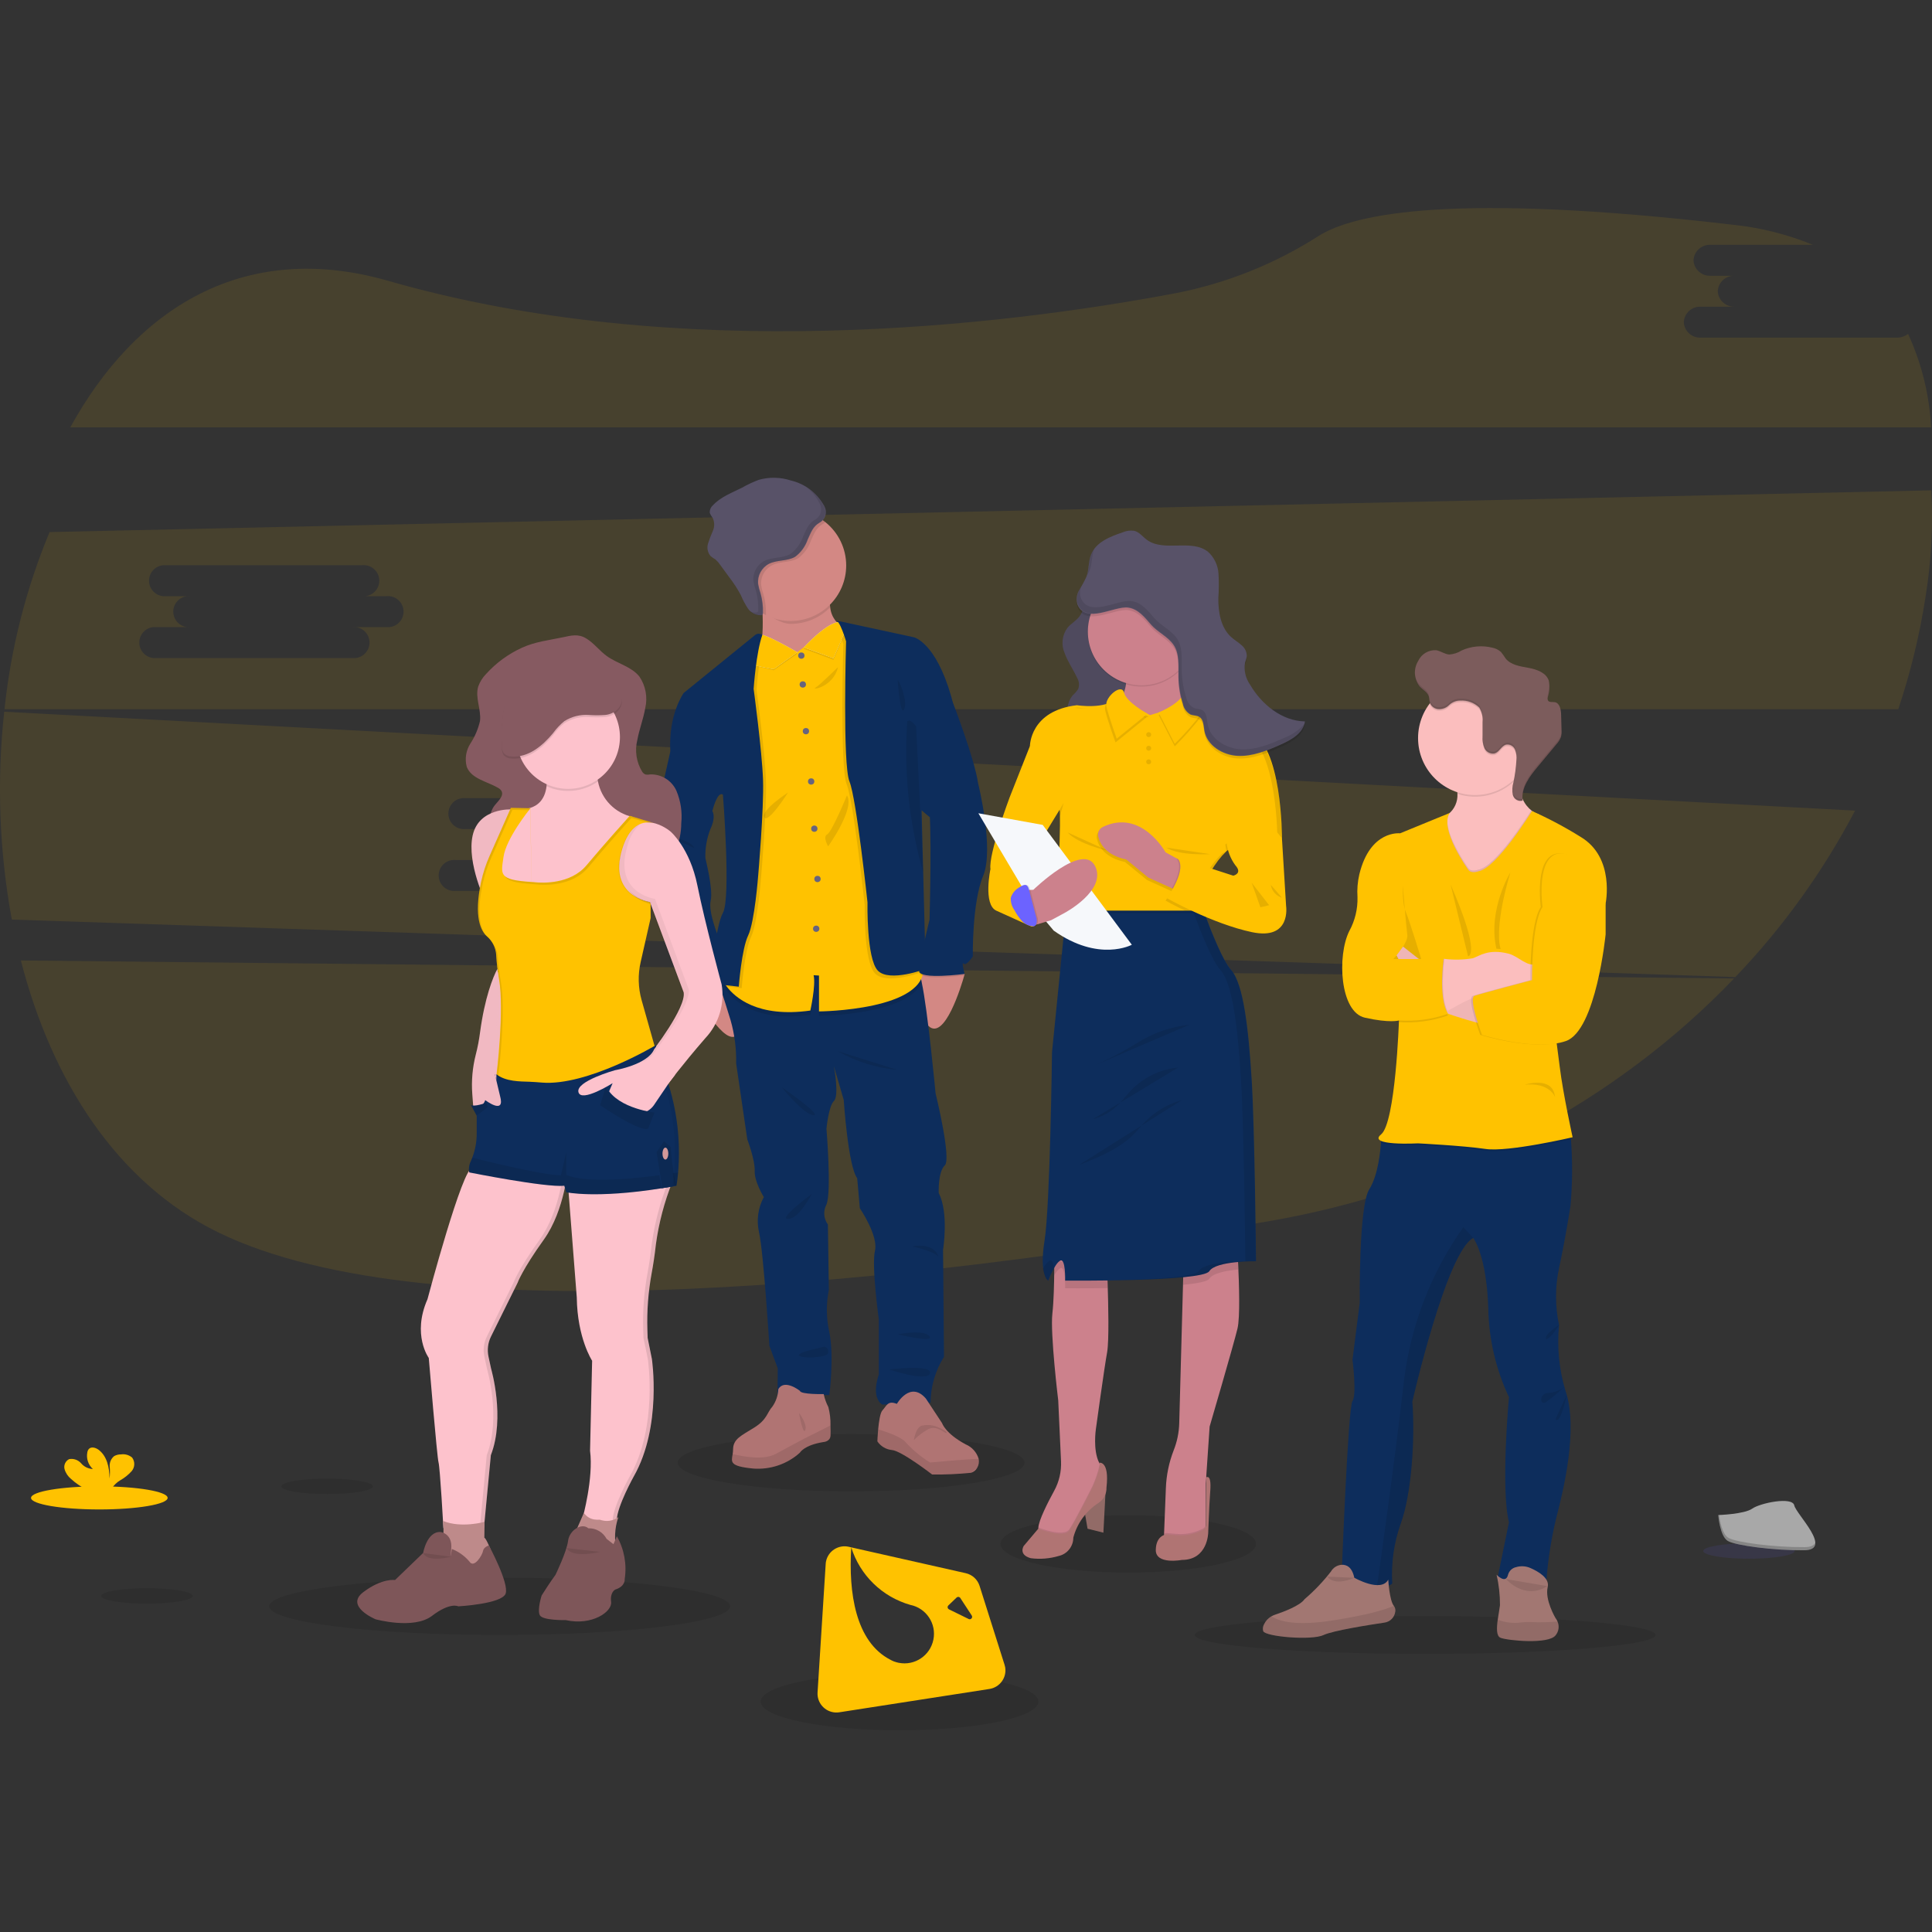 <?xml version="1.0" encoding="utf-8"?>
<svg xmlns="http://www.w3.org/2000/svg" xmlns:xlink="http://www.w3.org/1999/xlink" version="1.1" id="Calque_1" x="0px" y="0px" viewBox="0 0 525 525" style="enable-background:new 0 0 525 525;">
<rect x="0" y="0" width="525" height="525" fill="#333333" stroke="none"/>
<style type="text/css">
	.st0{opacity:0.1;fill:#FFC200;enable-background:new    ;}
	.st1{opacity:0.1;enable-background:new    ;}
	.st2{fill:#D38884;}
	.st3{fill:#0D2D5C;}
	.st4{fill:#B07473;}
	.st5{fill:#FFC200;}
	.st6{fill:#67647E;}
	.st7{fill:#585268;}
	.st8{fill:#E1E7EF;}
	.st9{fill:#A27772;}
	.st10{fill:#CC818C;}
	.st11{opacity:0.1;}
	.st12{fill:#F6F8FB;}
	.st13{fill:#6C63FF;}
	.st14{fill:#FBBEBE;}
	.st15{opacity:0.05;enable-background:new    ;}
	.st16{fill:#7C5C5C;}
	.st17{fill:#FDC2CC;}
	.st18{fill:#D39999;}
	.st19{fill:#7E5659;}
	.st20{fill:#865A61;}
	.st21{opacity:0.05;}
	.st22{opacity:0.1;fill:#6C63FF;enable-background:new    ;}
	.st23{fill:#A8A8A8;}
	.st24{opacity:0.2;enable-background:new    ;}
</style>
<g id="Groupe_1194" transform="translate(0.013 -0.004)">
	<path id="Tracé_1276" class="st0" d="M5.66,261c8.31,32.37,25.89,60.36,53.69,73.92c57.79,28.19,188.03,13.65,285.25-3.04&#xD;&#xA;		c50.3-8.63,94.48-32.44,126.6-65.99L5.66,261z"/>
	<path id="Tracé_1277" class="st0" d="M515.49,91.75h-53.34c-2.43,0.1-4.49-1.77-4.61-4.2c0.12-2.43,2.18-4.31,4.61-4.21h9.23&#xD;&#xA;		c-2.43,0.1-4.49-1.77-4.61-4.2c0.12-2.43,2.18-4.3,4.61-4.2h-6.59c-2.43,0.1-4.49-1.77-4.61-4.2c0.12-2.43,2.18-4.31,4.61-4.21&#xD;&#xA;		h27.84c-6.94-2.84-14.26-4.68-21.72-5.45c-75.92-8.89-103.03-3.01-112.6,3.04c-11.9,7.62-25.14,12.91-39.02,15.59&#xD;&#xA;		c-46.84,8.81-134.44,19.41-213.84-3.4c-39.46-11.33-68.79,7.85-86.37,39.83h505.67c-0.46-8.79-2.59-17.41-6.26-25.41&#xD;&#xA;		C517.64,91.4,516.58,91.76,515.49,91.75z"/>
	<path id="Tracé_1278" class="st0" d="M1.13,193.41c-2.05,18.83-1.35,37.85,2.07,56.48l468.35,15.62&#xD;&#xA;		c12.91-13.48,23.86-28.71,32.54-45.23L1.13,193.41z M186.36,233.7h-9.23c2.32-0.22,4.38,1.48,4.6,3.8c0.22,2.32-1.48,4.38-3.8,4.6&#xD;&#xA;		c-0.27,0.03-0.54,0.03-0.8,0h-53.32c-2.32,0.22-4.38-1.48-4.6-3.8c-0.22-2.32,1.48-4.38,3.8-4.6c0.27-0.03,0.54-0.03,0.8,0h9.23&#xD;&#xA;		c-2.32,0.22-4.38-1.49-4.6-3.81c-0.22-2.32,1.49-4.38,3.81-4.6c0.26-0.02,0.52-0.02,0.79,0h-6.59c-2.32,0.22-4.38-1.48-4.6-3.8&#xD;&#xA;		c-0.22-2.32,1.48-4.38,3.8-4.6c0.27-0.03,0.54-0.03,0.8,0h53.35c2.32-0.22,4.38,1.48,4.6,3.8s-1.48,4.38-3.8,4.6&#xD;&#xA;		c-0.27,0.03-0.54,0.03-0.8,0h6.57c2.32-0.22,4.38,1.49,4.6,3.81s-1.49,4.38-3.81,4.6C186.89,233.72,186.63,233.72,186.36,233.7&#xD;&#xA;		L186.36,233.7z"/>
	<path id="Tracé_1279" class="st0" d="M524.78,133.25L13.46,144.59c-6.4,15.37-10.52,31.59-12.25,48.14h514.61&#xD;&#xA;		c3.35-10,5.84-20.26,7.43-30.68C524.8,152.53,525.32,142.88,524.78,133.25z M105.02,170.41h-9.24c2.32-0.22,4.38,1.49,4.6,3.81&#xD;&#xA;		s-1.49,4.38-3.81,4.6c-0.26,0.02-0.52,0.02-0.79,0H42.46c-2.32,0.22-4.38-1.49-4.6-3.81c-0.22-2.32,1.49-4.38,3.81-4.6&#xD;&#xA;		c0.26-0.02,0.52-0.02,0.79,0h9.23c-2.32,0.22-4.38-1.48-4.6-3.8s1.48-4.38,3.8-4.6c0.27-0.03,0.54-0.03,0.8,0h-6.59&#xD;&#xA;		c-2.32,0.22-4.38-1.49-4.6-3.81c-0.22-2.32,1.49-4.38,3.81-4.6c0.26-0.02,0.52-0.02,0.79,0h53.34c2.32-0.22,4.38,1.49,4.6,3.81&#xD;&#xA;		c0.22,2.32-1.49,4.38-3.81,4.6c-0.26,0.02-0.52,0.02-0.79,0h6.59c2.32-0.22,4.38,1.48,4.6,3.8c0.22,2.32-1.48,4.38-3.8,4.6&#xD;&#xA;		C105.56,170.43,105.29,170.43,105.02,170.41z"/>
	<ellipse id="Ellipse_225" class="st1" cx="306.58" cy="419.54" rx="34.72" ry="7.79"/>
	<ellipse id="Ellipse_226" class="st1" cx="387.25" cy="444.29" rx="62.63" ry="5.14"/>
	<ellipse id="Ellipse_227" class="st1" cx="135.77" cy="436.5" rx="62.63" ry="7.79"/>
	<ellipse id="Ellipse_228" class="st1" cx="231.27" cy="397.48" rx="47.13" ry="7.79"/>
	<ellipse id="Ellipse_229" class="st1" cx="244.42" cy="462.4" rx="37.73" ry="7.79"/>
	<path id="Tracé_1281" class="st2" d="M201.34,278.86c-1.97,8.66-9.81-4.43-11.59-7.58c-0.23-0.41-0.36-0.65-0.36-0.65l0.85-3.98&#xD;&#xA;		l4.49-1.85c0.71,0.37,1.38,0.81,2.01,1.31C200.72,269.03,202.54,274.07,201.34,278.86z"/>
	<path id="Tracé_1282" class="st2" d="M262.13,264.68c-0.01,0.07-0.02,0.13-0.05,0.19c-0.01,0.07-0.03,0.14-0.06,0.21&#xD;&#xA;		c-0.77,2.7-5.34,17.93-9.75,13.7c-4.83-4.61-2.48-15.28-2.48-15.28h0.03l10.15-1.04l2.01,2.07l0,0L262.13,264.68z"/>
	<path id="Tracé_1283" class="st3" d="M256.25,339.63l0.26,29.07c-2.35,3.74-3.62,8.05-3.66,12.46l-13.13,0.52&#xD;&#xA;		c-3.2-2.16-0.92-8.16-0.92-8.16v-14.97c0,0-2.03-14.62-1.05-18.68c0.98-4.05-4.11-11.54-4.11-11.54l-0.72-8.16&#xD;&#xA;		c-2.48-3.26-3.66-21.28-3.66-21.28l-2.66-9.1c0.07,0.39,1.46,7.99,0,9.39c-1.46,1.4-2.03,7.57-2.03,7.57s1.43,17.11,0,20.57&#xD;&#xA;		c-0.93,1.73-0.78,3.84,0.39,5.42l0.26,17.76c-0.76,3.8-0.72,7.71,0.13,11.49c1.37,6.72,0,17.11,0,17.11h-14.08l0.07-7.25&#xD;&#xA;		l-2.28-6.14c0,0-1.57-25.34-2.81-30.82c-0.74-3.25-0.28-6.66,1.3-9.6c0,0-2.61-4.18-2.48-7.11s-2.01-8.55-2.01-8.55L200.03,289&#xD;&#xA;		c0.08-3.97-0.42-7.93-1.51-11.75c-1.76-5.88-4.38-13.59-4.38-13.59l2.95,0.26l14.88,1.33c0,0,36.18-2.43,37.8-0.41&#xD;&#xA;		c0.34,0.66,0.57,1.37,0.68,2.11c1.62,7.3,3.77,30.15,3.77,30.15s4.38,17.83,2.5,19.59c-1.88,1.76-1.65,7.5-1.65,7.5&#xD;&#xA;		C257.89,329.61,256.25,339.63,256.25,339.63z"/>
	<path id="Tracé_1284" class="st4" d="M225.67,390.14c-0.1,1.62-1.91,1.72-1.91,1.72c-5.29,0.83-6.41,2.89-6.41,2.89&#xD;&#xA;		c-3.47,3.13-8.07,4.68-12.73,4.31c-6.51-0.64-5.88-1.79-5.54-3.93c0.06-0.4,0.1-0.8,0.11-1.21c0-2.94,2.25-3.78,5.78-6&#xD;&#xA;		s3.43-4.07,4.9-5.68c0.98-1.4,1.54-3.04,1.62-4.75c1.66-2.89,5.87,0.46,5.87,0.46c0.2,1.02,6.46,0.88,6.46,0.88&#xD;&#xA;		c0.26,1.23,0.68,2.41,1.26,3.53c0.43,1.62,0.63,3.3,0.58,4.98C225.7,388.51,225.71,389.58,225.67,390.14z"/>
	<path id="Tracé_1285" class="st1" d="M225.67,390.14c-0.1,1.62-1.91,1.72-1.91,1.72c-5.29,0.83-6.41,2.89-6.41,2.89&#xD;&#xA;		c-3.47,3.13-8.07,4.68-12.73,4.31c-6.51-0.64-5.88-1.79-5.54-3.93c2.91,0.72,8.46,1.72,11.71-0.04c4.51-2.45,7.74-4.15,7.74-4.15&#xD;&#xA;		l7.13-3.59C225.7,388.51,225.71,389.58,225.67,390.14z"/>
	<path id="Tracé_1286" class="st4" d="M265.53,398.86c-0.35,0.64-0.93,1.12-1.62,1.34l-0.13,0.03c-3.48,0.34-6.98,0.5-10.48,0.46&#xD;&#xA;		c0,0-8.42-6.51-10.97-6.66c-1.59-0.16-3.03-1.02-3.92-2.35c0,0,0.05-1.51,0.21-3.28c0.2-2.09,0.55-4.51,1.16-5.15&#xD;&#xA;		c1.13-1.18,1.39-2.77,3.92-1.76c0,0,3.62-6.38,7.88-1.45l4.41,6.69c0,0,0.83,2.77,6.42,5.77c1.69,0.71,2.98,2.14,3.51,3.9&#xD;&#xA;		C266.1,397.25,265.96,398.12,265.53,398.86z"/>
	<path id="Tracé_1287" class="st1" d="M265.53,398.88c-0.5,0.42-1.05,0.87-1.62,1.34l-0.13,0.03c-3.48,0.34-6.98,0.5-10.48,0.46&#xD;&#xA;		c0,0-8.42-6.51-10.97-6.66c-1.59-0.16-3.03-1.02-3.92-2.35c0,0,0.05-1.51,0.21-3.28c2.59,0.78,6.52,2.15,7.57,3.62&#xD;&#xA;		c1.93,2.08,4.12,3.89,6.52,5.39c0,0,9.15-0.88,13.21-1C266.1,397.27,265.96,398.14,265.53,398.88z"/>
	<path id="Tracé_1288" class="st2" d="M229.93,170.91l-12.04,12.73c0,0-14.6-1.08-12.05-5.39c1.3-2.2,1.5-6.79,1.39-10.79&#xD;&#xA;		c-0.11-3.85-0.5-7.13-0.5-7.13s20.47-10.18,18.92-0.69c-0.33,1.79-0.35,3.63-0.06,5.42C225.85,167.66,227.52,169.91,229.93,170.91z"/>
	<path id="Tracé_1289" class="st1" d="M225.62,159.64c-0.33,1.79-0.35,3.63-0.06,5.42c-2.83,2.87-6.69,4.48-10.72,4.47&#xD;&#xA;		c-2.77,0-5.76-2.28-8-3.59c-0.11-3.86-0.13-5.62-0.13-5.62S227.19,150.14,225.62,159.64z"/>
	<path id="Tracé_1290" class="st2" d="M229.93,153.66c0,8.33-6.75,15.08-15.08,15.09c-8.33,0-15.08-6.75-15.09-15.08&#xD;&#xA;		c0-8.33,6.75-15.08,15.08-15.09c3.42,0,6.74,1.16,9.41,3.29C227.84,144.74,229.93,149.07,229.93,153.66z"/>
	<path id="Tracé_1291" class="st1" d="M250.46,266.92c-3.76,8.94-27.92,9.12-27.92,9.12v-9.76l-1.46-0.1&#xD;&#xA;		c0.64,2.79-0.89,9.6-0.89,9.6c-19.09,2.7-23.75-8.19-23.75-8.19l0.67-3.72l14.88,1.33c0,0,36.18-2.43,37.8-0.41&#xD;&#xA;		C250.12,265.46,250.35,266.18,250.46,266.92z"/>
	<path id="Tracé_1292" class="st5" d="M222.54,274.85v-9.75l-1.46-0.09c0.64,2.77-0.89,9.6-0.89,9.6&#xD;&#xA;		c-14.37,2.03-20.56-3.63-22.75-6.56c-0.39-0.5-0.73-1.05-1.01-1.62l5.83-32.81l1.39-48.29l2.09-8.47l0.48-4.07v-0.05h0.05&#xD;&#xA;		l1.49,0.64l8.89,3.85l10.1-7.64l0.15-0.11l0.5-0.38l0.84,0.67l2.07,1.67l6.66,43.01c0,0,11.54,33.11,13.7,46.48&#xD;&#xA;		c0.09,0.53,0.16,1.03,0.21,1.5C252.32,274.62,222.54,274.85,222.54,274.85z"/>
	<circle id="Ellipse_230" class="st6" cx="217.74" cy="178.16" r="0.86"/>
	<circle id="Ellipse_231" class="st6" cx="218.14" cy="186" r="0.86"/>
	<circle id="Ellipse_232" class="st6" cx="218.99" cy="198.69" r="0.86"/>
	<circle id="Ellipse_233" class="st6" cx="220.41" cy="212.36" r="0.86"/>
	<circle id="Ellipse_234" class="st6" cx="221.27" cy="225.19" r="0.86"/>
	<circle id="Ellipse_235" class="st6" cx="222.13" cy="238.86" r="0.86"/>
	<circle id="Ellipse_236" class="st6" cx="221.78" cy="252.38" r="0.86"/>
	<path id="Tracé_1293" class="st1" d="M206.8,238.38c0,0-0.95,12.57-2.72,16.23c-1.77,3.66-2.55,13.91-2.55,13.91l-4.09-0.46&#xD;&#xA;		c-0.39-0.5-0.73-1.05-1.01-1.62l5.83-32.81l1.39-48.3l2.09-8.48l0.48-4.07l0.06-0.02c0.46-0.22,1-0.21,1.46,0.02l0.19,0.1&#xD;&#xA;		c-0.06,0.16-0.11,0.34-0.16,0.51c-1.16,4.66-1.9,9.42-2.19,14.21c0,0,2.31,16.85,2.55,24.68&#xD;&#xA;		C208.37,220.13,206.8,238.38,206.8,238.38z"/>
	<path id="Tracé_1294" class="st1" d="M196.73,266.12c-0.05,0.11-0.1,0.21-0.16,0.31c-1.59,2.68-5.61,4.38-6.84,4.85&#xD;&#xA;		c-0.23-0.41-0.36-0.65-0.36-0.65l0.85-3.98l4.49-1.85C195.43,265.17,196.11,265.61,196.73,266.12z"/>
	<path id="Tracé_1295" class="st3" d="M185.86,201.98l-3.72,2.23l-3.39,15.09c0,0-4.25,12.8-0.98,21.94s5.16,14.38,5.16,14.38&#xD;&#xA;		s1.31,10.38,3.27,11.23s2.8,1.31,2.8,1.31l0.39,2.48c0,0,5.32-1.8,7.19-4.98s-1.38-11.07-1.38-11.07s-2.81-6.73-2.09-9.86&#xD;&#xA;		c0.72-3.14-1.44-11.36-1.44-11.54c-0.09-2.71,0.38-5.42,1.38-7.94c1.58-3.36,0.53-4.8,0.53-4.8l-0.98-9.6L185.86,201.98z"/>
	<path id="Tracé_1296" class="st1" d="M250.77,264.07c0,0-9.86,3.72-13,0.46c-3.13-3.26-2.81-18.55-2.81-18.55s-3-28.21-4.89-32.84&#xD;&#xA;		c-1.89-4.63-0.92-38.07-0.92-38.07c-0.52-1.93-1.33-3.76-2.39-5.46c-0.07-0.07-0.15-0.14-0.24-0.19l0.38,0.08l1.34,0.28l2.08,1.67&#xD;&#xA;		l6.66,43c0,0,11.54,33.11,13.7,46.48L250.77,264.07z"/>
	<path id="Tracé_1297" class="st1" d="M262.13,265.07h-0.11c-1.24,0.16-12.2,1.49-12.25-0.8c0-0.27,0.01-0.53,0.04-0.8l10.15-1.04&#xD;&#xA;		l2.01,2.07l0,0c0.04,0.13,0.07,0.25,0.09,0.34L262.13,265.07z"/>
	<path id="Tracé_1298" class="st3" d="M251.61,186.87l7.2,3.76c0,0,6,15.53,6.96,22.19c0,0,4.44,17.84,1.38,25.18&#xD;&#xA;		c-3.06,7.34-2.81,21.9-2.81,21.9s-1.76,2.68-2.48,1.96c-0.72-0.71,0.26,2.8,0.26,2.8s-12.31,1.63-12.36-0.78s2.82-13.97,2.82-13.97&#xD;&#xA;		s0.78-27.49-0.33-31.8C251.16,213.79,251.61,186.87,251.61,186.87z"/>
	<path id="Tracé_1299" class="st1" d="M230.13,216.15c0,0-4.05,9.92-5.36,10.58c-1.3,0.66,0.26,3.26,0.26,3.26&#xD;&#xA;		S232.42,219.67,230.13,216.15z"/>
	<path id="Tracé_1300" class="st1" d="M227.71,181.33c0.05-0.19-4.83,4.79-6.14,5.54C220.27,187.62,226.34,186.82,227.71,181.33z"/>
	<path id="Tracé_1301" class="st1" d="M214.13,215.36c0,0-7.44,4.81-6.46,6.72C208.66,223.98,214.13,215.36,214.13,215.36z"/>
	<path id="Tracé_1302" class="st1" d="M227.65,285.65c4.97,2.84,10.49,4.57,16.19,5.08L227.65,285.65z"/>
	<path id="Tracé_1303" class="st1" d="M212.43,295.45c0,0,5.88,7.38,8.56,7.57C223.67,303.21,212.43,295.45,212.43,295.45z"/>
	<path id="Tracé_1304" class="st1" d="M220.66,324.39c-0.26,0.13-3.33,6.66-6.46,6.86C211.07,331.45,220.66,324.39,220.66,324.39z"/>
	<path id="Tracé_1305" class="st1" d="M247.89,338.7c0,0,5.82-1.31,7.12,2.86C255.01,341.56,254.62,340.25,247.89,338.7z"/>
	<path id="Tracé_1306" class="st1" d="M243.97,362.59c0,0,7.06-1.43,8.56,0.52S243.97,362.59,243.97,362.59z"/>
	<path id="Tracé_1307" class="st1" d="M224.01,365.94c0,0.07-7.18,1.43-6.92,2.35c0.26,0.92,7.66,0.79,7.92-0.65&#xD;&#xA;		c0.2-0.74-0.24-1.5-0.98-1.69c0,0,0,0,0,0L224.01,365.94z"/>
	<path id="Tracé_1308" class="st1" d="M241.62,372.13c0,0,11.8-1.44,11.07,1.04C251.97,375.66,241.62,372.13,241.62,372.13z"/>
	<path id="Tracé_1309" class="st1" d="M179.85,226.73c0.07,0.19,7.77,1.24,8.81,3.72c0,0-7.57-3.53-8.77-3.53"/>
	<path id="Tracé_1310" class="st1" d="M190.69,246.91c0,0-6.4,2.03-5.94,5.08S184.1,250.57,190.69,246.91z"/>
	<path id="Tracé_1311" class="st1" d="M187.71,262.46c0,0,2.33-3.2,4.55-2.61S187.71,262.46,187.71,262.46z"/>
	<path id="Tracé_1312" class="st1" d="M224.26,141.88c-0.22,0.22-0.48,0.41-0.75,0.56c-1.85,1.08-2.35,2.73-3.23,4.64&#xD;&#xA;		c-0.65,1.83-1.82,3.42-3.36,4.59c-2.13,1.28-4.93,0.81-7.14,1.93c-2.01,1.05-3.18,3.21-2.95,5.46c0.14,0.85,0.35,1.69,0.63,2.5&#xD;&#xA;		c0.5,1.77,0.73,3.6,0.67,5.43c0,0.05,0,0.11,0,0.16c-7.45-3.72-10.47-12.78-6.74-20.23c3.72-7.45,12.78-10.47,20.23-6.74&#xD;&#xA;		c0.94,0.47,1.84,1.04,2.66,1.7H224.26z"/>
	<path id="Tracé_1313" class="st7" d="M223.86,137.33c-1.91-3.41-5.16-5.87-8.97-6.76c-2.82-0.92-5.85-0.98-8.71-0.18&#xD;&#xA;		c-1.57,0.59-3.1,1.31-4.56,2.14c-2.8,1.41-5.87,2.53-7.97,4.85c-0.55,0.49-0.84,1.21-0.8,1.95c0.19,0.51,0.46,0.98,0.8,1.41&#xD;&#xA;		c0.53,1.12,0.54,2.41,0.04,3.55c-0.5,1.11-0.93,2.25-1.3,3.41c-0.37,1.18-0.11,2.48,0.7,3.42c0.42,0.34,0.86,0.64,1.32,0.92&#xD;&#xA;		c0.48,0.42,0.9,0.89,1.25,1.42l2.49,3.4c1.17,1.51,2.21,3.11,3.12,4.8c0.53,1.28,1.18,2.5,1.93,3.66c0.78,1.17,2.09,1.88,3.5,1.87&#xD;&#xA;		c0.22,0.01,0.42-0.09,0.55-0.26c0.05-0.11,0.07-0.23,0.07-0.35c0.06-1.83-0.16-3.65-0.66-5.41c-0.28-0.81-0.49-1.65-0.64-2.5&#xD;&#xA;		c-0.22-2.25,0.95-4.41,2.95-5.46c2.22-1.11,5.02-0.65,7.14-1.92c1.55-1.17,2.72-2.78,3.36-4.61c0.89-1.91,1.38-3.57,3.23-4.64&#xD;&#xA;		c1.58-0.85,2.17-2.82,1.32-4.4C223.99,137.53,223.93,137.43,223.86,137.33z"/>
	<path id="Tracé_1314" class="st1" d="M217.11,383.97c0,0,2.31,2.94,1.71,4.61C218.22,390.26,217.11,383.97,217.11,383.97z"/>
	<path id="Tracé_1315" class="st1" d="M248.33,391.32c0,0,0.51-3.94,2.57-3.98c1.25-0.22,2.54-0.08,3.72,0.39&#xD;&#xA;		c1.57,0.6,3.04,1.54,2.57,1.68c-0.47,0.14-2.7-2.25-4.99-1.03C250.77,389.17,249.47,390.16,248.33,391.32z"/>
	<path id="Tracé_1316" class="st1" d="M210.22,182.15l6.46-4.53c0,0-9.45-5.58-10.58-4.8c-1.12,0.78-1.91,7.85-1.91,7.85&#xD;&#xA;		L210.22,182.15z"/>
	<path id="Tracé_1317" class="st8" d="M210.2,181.86l6.46-4.61c0,0-9.45-5.58-10.58-4.8c-1.13,0.78-1.9,8.23-1.9,8.23L210.2,181.86&#xD;&#xA;		z"/>
	<path id="Tracé_1318" class="st5" d="M210.2,181.86l6.46-4.61c0,0-9.45-5.58-10.58-4.8c-1.13,0.78-1.9,8.23-1.9,8.23L210.2,181.86&#xD;&#xA;		z"/>
	<path id="Tracé_1319" class="st3" d="M207.16,172.49l-0.19-0.1c-0.59-0.3-1.3-0.23-1.81,0.19l-19.39,15.73&#xD;&#xA;		c0,0-4.21,5.83-3.63,15.88l11.43,16.19c0,0,1.31-5.48,2.86-4.44c0,0,2.23,28.08,0,32.13c-2.23,4.05-3.2,19.2-3.2,19.2l7.51,0.85&#xD;&#xA;		c0,0,0.78-10.25,2.55-13.91c1.76-3.66,2.72-16.22,2.72-16.22s1.59-18.26,1.32-26.09c-0.27-7.84-2.55-24.69-2.55-24.69&#xD;&#xA;		S205.43,177.33,207.16,172.49z"/>
	<path id="Tracé_1320" class="st1" d="M226.46,179.29l-8.05-2.98c0,0,10.25-11.23,11.54-5L226.46,179.29z"/>
	<path id="Tracé_1321" class="st8" d="M226.46,178.9l-8.05-2.98c0,0,10.25-11.23,11.54-5L226.46,178.9z"/>
	<path id="Tracé_1322" class="st5" d="M226.46,178.9l-8.05-2.98c0,0,10.25-11.23,11.54-5L226.46,178.9z"/>
	<path id="Tracé_1323" class="st1" d="M226.2,169.34c0.12-0.02,0.24,0.01,0.33,0.07L226.2,169.34z"/>
	<path id="Tracé_1324" class="st3" d="M226.97,168.57l21.37,4.61c0,0,5.89,1.31,10.13,16.07c4.24,14.76-5.82,32.84-5.82,32.84&#xD;&#xA;		l-2.23-1.89l1.11,43.1c0,0-9.86,3.72-13,0.46c-3.13-3.26-2.81-18.56-2.81-18.56s-3-28.21-4.9-32.84s-0.92-38.07-0.92-38.07&#xD;&#xA;		S228.17,168.31,226.97,168.57z"/>
	<path id="Tracé_1325" class="st1" d="M246.52,196.03c-0.52,7.75-0.3,15.54,0.66,23.25c0.8,6.04,2.03,12.02,3.69,17.89l-1.94-39.77&#xD;&#xA;		C248.93,197.4,247.43,195.19,246.52,196.03z"/>
	<path id="Tracé_1326" class="st1" d="M243.91,184.79c0.52,0.33,2.81,5.75,1.76,7.97C244.63,194.98,243.91,184.79,243.91,184.79z"/>
	<path id="Tracé_1327" class="st1" d="M223.74,137.33c-1.05-2.07-2.68-3.78-4.7-4.92c1.5,1.07,2.71,2.5,3.52,4.15&#xD;&#xA;		c1.01,1.5,0.61,3.54-0.9,4.55c-0.08,0.05-0.16,0.1-0.25,0.15c-1.8,1.01-2.35,2.73-3.23,4.64c-0.65,1.83-1.82,3.44-3.37,4.61&#xD;&#xA;		c-2.12,1.28-4.93,0.81-7.14,1.92c-2,1.05-3.17,3.21-2.95,5.47c0.14,0.85,0.36,1.68,0.64,2.5c0.5,1.77,0.73,3.6,0.67,5.43&#xD;&#xA;		c0,0.12-0.02,0.24-0.07,0.35c-0.13,0.17-0.33,0.27-0.55,0.26c-0.55,0.04-1.11-0.06-1.61-0.3c0.73,0.73,1.74,1.12,2.77,1.09&#xD;&#xA;		c0.3,0.04,0.57-0.16,0.62-0.46c0.01-0.05,0.01-0.1,0-0.15c0.06-1.83-0.17-3.67-0.67-5.43c-0.28-0.81-0.5-1.65-0.64-2.5&#xD;&#xA;		c-0.21-2.25,0.95-4.41,2.95-5.46c2.21-1.11,5.02-0.65,7.14-1.93c1.55-1.17,2.73-2.78,3.36-4.61c0.89-1.91,1.38-3.57,3.23-4.64&#xD;&#xA;		c1.6-0.86,2.19-2.86,1.33-4.45C223.85,137.51,223.8,137.42,223.74,137.33z"/>
	<path id="Tracé_1329" class="st9" d="M300.49,403.72l-0.67,12.77l-4.3-1.08l-0.91-5.31L300.49,403.72z"/>
	<path id="Tracé_1330" class="st1" d="M300.49,403.72l-0.67,12.77l-4.3-1.08l-0.91-5.31L300.49,403.72z"/>
	<path id="Tracé_1331" class="st10" d="M316.26,418.18l6.55,1.36l4.86-4.3v-12.09l0.11-1.65v-0.05l0,0v-0.35l0.91-13.44&#xD;&#xA;		c0,0,6.56-22.38,7.58-26.67c0.72-3.05,0.42-12.24,0.18-17.32c-0.1-2.08-0.18-3.47-0.18-3.47l-14.47-3.5l-0.31,11.12l-1.06,38.97&#xD;&#xA;		c-0.07,2.48-0.57,4.94-1.48,7.25l-0.05,0.13c-1.26,3.26-1.97,6.71-2.1,10.21l-0.49,12.39v0.34L316.26,418.18z"/>
	<path id="Tracé_1332" class="st1" d="M327.78,401.1v0.34l0,0V401.1z"/>
	<path id="Tracé_1333" class="st1" d="M316.26,418.18l6.55,1.36l4.86-4.3v-1.03c-0.03,0.47-0.29,0.88-0.7,1.11l-0.07,0.04&#xD;&#xA;		c-2.26,1.19-4.82,1.7-7.36,1.45l-2.56-0.22c-0.23,0.02-0.46,0.07-0.68,0.16v0.34L316.26,418.18z"/>
	<path id="Tracé_1334" class="st4" d="M326.91,415.71l0.07-0.04c0.43-0.24,0.7-0.7,0.71-1.2l0.11-13.02c0,0,1.41-1.01,1.07,3.57&#xD;&#xA;		c-0.34,4.58-0.56,11.42-0.56,11.42s-0.06,7.46-7.18,7.46c0,0-7.12,1.36-7.07-2.71c0.06-4.07,2.94-4.24,2.94-4.24l2.56,0.22&#xD;&#xA;		C322.09,417.41,324.65,416.9,326.91,415.71z"/>
	<path id="Tracé_1335" class="st10" d="M282.13,415.41c0.16,2.94,8.81,1.24,8.81,1.24l5.82-11.3c0,0,4.86-3.73,2.43-7.01&#xD;&#xA;		c-0.13-0.18-0.25-0.37-0.36-0.56l-0.02-0.03l0,0c-0.05-0.08-0.1-0.17-0.14-0.26l0,0c-1.75-3.46-0.89-9.14-0.89-9.14&#xD;&#xA;		s2.26-16.5,3.05-20.85c0.56-3.07,0.33-13.16,0.14-18.8c-0.07-2.35-0.14-3.92-0.14-3.92l-14.36-3.84v4.28&#xD;&#xA;		c-0.03,3.54-0.14,8.49-0.51,11.71c-0.62,5.48,1.59,23.62,1.59,23.62l0.76,16.51c0.13,2.8-0.51,5.58-1.85,8.03&#xD;&#xA;		c-1.8,3.29-4.15,7.94-4.31,9.99C282.14,415.2,282.13,415.31,282.13,415.41z"/>
	<path id="Tracé_1336" class="st1" d="M282.13,415.41c0.16,2.94,8.81,1.24,8.81,1.24l5.82-11.3c0,0,4.86-3.73,2.43-7.01&#xD;&#xA;		c-0.13-0.18-0.25-0.37-0.36-0.56c-0.42,2.07-1.08,4.08-1.96,6c0,0-4.8,9.61-6.33,11.81c-1.53,2.2-8.16-0.41-8.41-0.5&#xD;&#xA;		C282.12,415.21,282.12,415.31,282.13,415.41z"/>
	<path id="Tracé_1337" class="st4" d="M298.67,397.49c0,0,2.84-0.66,1.99,6.74l0,0c0.06,1.71-0.79,3.33-2.25,4.23&#xD;&#xA;		c-3.33,2.18-5.74,5.52-6.76,9.38l0,0c0,2.38-1.63,4.44-3.95,4.98c-2.47,0.73-5.06,0.94-7.61,0.61c-3.45-0.95-1.92-3.33-1.92-3.33&#xD;&#xA;		l3.96-4.69c0,0,6.9,2.71,8.42,0.51s6.33-11.81,6.33-11.81S299.51,398.11,298.67,397.49z"/>
	<path id="Tracé_1338" class="st1" d="M321.8,338.02l-0.31,11.12c3.85-0.37,6.61-0.9,7.08-1.63c1.02-1.58,4.72-2.24,7.87-2.52&#xD;&#xA;		c-0.1-2.08-0.18-3.47-0.18-3.47L321.8,338.02z"/>
	<path id="Tracé_1339" class="st1" d="M286.48,346.55c0.37-0.75,0.92-1.41,1.59-1.91c1.52-0.84,1.36,5.43,1.36,5.43&#xD;&#xA;		s5.08,0.05,11.56-0.04c-0.07-2.35-0.14-3.92-0.14-3.92l-14.36-3.84C286.48,342.27,286.5,344.05,286.48,346.55z"/>
	<path id="Tracé_1340" class="st3" d="M284.84,348.02c0,0,1.7-4.61,3.23-5.44s1.36,5.42,1.36,5.42s37.3,0.34,39.16-2.55&#xD;&#xA;		c1.86-2.89,12.71-2.71,12.71-2.71s-0.34-35.94-1.19-49.5c-0.85-13.56-2.2-25.93-5.59-29.67c-2.19-2.41-5.31-10.22-7.24-15.43&#xD;&#xA;		c-1.05-2.84-1.75-4.91-1.75-4.91l-35.6,2.03l-0.29,2.88l-3.78,37.81c0,0-0.51,41.7-2.03,51.2S284.84,348.02,284.84,348.02z"/>
	<g id="Groupe_1186" transform="translate(178.111 117.355)" class="st11">
		<path id="Tracé_1341" d="M147.58,228.11c1.85-2.88,12.71-2.71,12.71-2.71s-0.34-35.94-1.19-49.5&#xD;&#xA;			c-0.85-13.56-2.2-25.93-5.59-29.67c-2.2-2.42-5.31-10.22-7.24-15.43c-0.88-2.39-1.51-4.23-1.69-4.76l2.77-0.16&#xD;&#xA;			c0,0,0.7,2.07,1.75,4.91c1.93,5.21,5.05,13.01,7.24,15.43c3.39,3.73,4.75,16.11,5.59,29.67s1.19,49.5,1.19,49.5&#xD;&#xA;			s-10.85-0.16-12.72,2.71c-1.59,2.46-29.04,2.57-37,2.55C123.62,230.64,146.14,230.33,147.58,228.11z"/>
		<path id="Tracé_1342" d="M107.06,225.23c0.69-0.38,1.03,0.68,1.2,1.96c-0.62,1.12-1.15,2.28-1.6,3.47c0,0-0.98-0.53-1.38-3.23&#xD;&#xA;			C105.69,226.57,106.3,225.82,107.06,225.23z"/>
	</g>
	<path id="Tracé_1343" class="st7" d="M295.84,156.24c-2.46,3.36,0.03,8.14-2.62,11.4c-0.87,1.08-2.21,1.85-3.12,2.91&#xD;&#xA;		c-1.5,2-1.81,4.66-0.8,6.94c0.83,2.31,2.31,4.41,3.36,6.66c0.56,0.91,0.69,2.02,0.34,3.04c-0.42,0.66-0.93,1.25-1.51,1.77&#xD;&#xA;		c-1.56,1.91-1.88,4.54-0.83,6.77c1.1,2.25,2.58,4.3,4.38,6.05c0.8,1.44,2.62,1.97,4.06,1.17c0.1-0.05,0.19-0.11,0.28-0.18&#xD;&#xA;		c8.13-4.15,11.56-13.97,7.77-22.29c-1.43-3.43-3.82-6.71-3.84-10.34c0-2.87,1.48-5.62,1.74-8.48c0.32-3.48-1.74-9-5.94-10.52&#xD;&#xA;		C299.39,153.37,297.09,154.51,295.84,156.24z"/>
	<path id="Tracé_1344" class="st1" d="M295.84,156.24c-2.46,3.36,0.03,8.14-2.62,11.4c-0.87,1.08-2.21,1.85-3.12,2.91&#xD;&#xA;		c-1.5,2-1.81,4.66-0.8,6.94c0.83,2.31,2.31,4.41,3.36,6.66c0.56,0.91,0.69,2.02,0.34,3.04c-0.42,0.66-0.93,1.25-1.51,1.77&#xD;&#xA;		c-1.56,1.91-1.88,4.54-0.83,6.77c1.1,2.25,2.58,4.3,4.38,6.05c0.8,1.44,2.62,1.97,4.06,1.17c0.1-0.05,0.19-0.11,0.28-0.18&#xD;&#xA;		c8.13-4.15,11.56-13.97,7.77-22.29c-1.43-3.43-3.82-6.71-3.84-10.34c0-2.87,1.48-5.62,1.74-8.48c0.32-3.48-1.74-9-5.94-10.52&#xD;&#xA;		C299.39,153.37,297.09,154.51,295.84,156.24z"/>
	<path id="Tracé_1345" class="st1" d="M323.17,278.48c-4.93,0.52-9.68,2.15-13.89,4.77c-4.2,2.61-8.59,4.89-13.15,6.82"/>
	<path id="Tracé_1346" class="st1" d="M320.1,290.11c-4.88,0.47-9.43,2.68-12.81,6.23c-1.2,1.27-2.23,2.69-3.48,3.91&#xD;&#xA;		c-1.91,1.87-4.28,3.21-6.87,3.89"/>
	<path id="Tracé_1347" class="st1" d="M321.12,298.96c-3.94,1.09-7.5,3.24-10.3,6.2c-0.76,0.82-1.44,1.69-2.2,2.51&#xD;&#xA;		c-4.08,4.38-9.85,6.71-15.42,8.91"/>
	<path id="Tracé_1348" class="st10" d="M320.7,176.24c0.11,3.94,0.45,7.87,1.02,11.77c0.2,2.24,0.9,4.42,2.03,6.36&#xD;&#xA;		c2.71,3.23-13.22,7.54-13.22,7.54l-9.41-7.29c0,0,7.46-6.87,3.98-13.56C301.61,174.37,320.7,176.24,320.7,176.24z"/>
	<path id="Tracé_1349" class="st1" d="M289.64,248.14h37.64c-1.05-2.84-1.75-4.91-1.75-4.91l-35.6,2.03L289.64,248.14z"/>
	<path id="Tracé_1350" class="st5" d="M287.21,247.45h40.24c-0.91-3.63-0.33-7.47,1.61-10.67c1.13-2.02,2.55-3.86,4.21-5.47&#xD;&#xA;		l0.28-0.25l14.05-3.11l0.76-0.16c0,0,0.11-25.54-8.93-29.05c-5.23-1.97-10.11-4.75-14.47-8.25l-12.43,3.84l-9.16-4.61&#xD;&#xA;		c-2.94,3.16-10.74,1.92-10.74,1.92c-12.77,1.47-12.77,11.08-12.77,11.08s7.46,17.4,8.02,17.4&#xD;&#xA;		C288.46,220.12,287.21,247.45,287.21,247.45z"/>
	<path id="Tracé_1351" class="st1" d="M301.11,231.21c0,0-8.21-1.82-11-5"/>
	<path id="Tracé_1352" class="st1" d="M342.48,221.68l-9.52,7.8c0.07,0.62,0.18,1.24,0.32,1.85l0.28-0.25l14.05-3.11L342.48,221.68&#xD;&#xA;		z"/>
	<path id="Tracé_1353" class="st1" d="M316.71,244.74c0,0,2.08,1.17,5.27,2.71h5.47c-0.91-3.63-0.33-7.47,1.61-10.67l-9.64-3.12&#xD;&#xA;		C322.7,236.72,316.71,244.74,316.71,244.74z"/>
	<path id="Tracé_1354" class="st5" d="M285.52,199.65l-5.65,3.05l-5.54,14.02c0,0-5.76,15.37-5.2,19.44c0,0-2.03,9.61,1.58,11.3&#xD;&#xA;		l9.41,4.26c0.44,0.2,0.96,0,1.16-0.45c0.11-0.24,0.1-0.53-0.03-0.76c-1.34-2.55-2.82-6.52-0.46-8.71l-2.71-5.65l9.81-16.05&#xD;&#xA;		l3.28-5.53L285.52,199.65z"/>
	<path id="Tracé_1355" class="st1" d="M298.08,228.01c0.49,1.99,2.14,5.08,7.61,6.23l6,4.91l6.38,2.89l2.6,1.18l1.1-7.97&#xD;&#xA;		l-2.51-1.38l-2.92-1.59c0,0-6.59-11.93-17.02-6.92C298.33,225.82,297.81,226.94,298.08,228.01z"/>
	<path id="Tracé_1356" class="st10" d="M298.42,227.33c0.49,2,2.14,5.08,7.61,6.23l6,4.92l6.39,2.89l2.6,1.18l1.1-7.97l-2.51-1.38&#xD;&#xA;		l-2.9-1.59c0,0-6.59-11.93-17.02-6.9C298.69,225.16,298.17,226.26,298.42,227.33z"/>
	<circle id="Ellipse_237" class="st1" cx="310.18" cy="171.99" r="14.58"/>
	<circle id="Ellipse_238" class="st10" cx="310.18" cy="171.65" r="14.58"/>
	<path id="Tracé_1357" class="st1" d="M319.21,202.81l-4.38-8.52c0,0,6.41-2.59,6.88-5.6s6.15,3.52,4.92,5.69&#xD;&#xA;		C324.36,197.36,321.88,200.18,319.21,202.81z"/>
	<path id="Tracé_1358" class="st5" d="M319.21,202.13l-4.38-8.52c0,0,6.41-2.59,6.88-5.6s6.15,3.53,4.92,5.68&#xD;&#xA;		C324.36,196.68,321.88,199.5,319.21,202.13z"/>
	<path id="Tracé_1359" class="st12" d="M283.33,224.16l24.22,32.57c0,0-8.93,4.86-21.23-3.84l-5.31-6.33l-15.16-25.56&#xD;&#xA;		L283.33,224.16z"/>
	<path id="Tracé_1360" class="st10" d="M278.57,241.86l2.21-0.06c0,0,13.47-13.08,16.78-6.46s-8.39,12.8-8.39,12.8l-3.56,1.92&#xD;&#xA;		l-4.64,1.38l-2.97-3.98L278.57,241.86z"/>
	<path id="Tracé_1361" class="st1" d="M281.82,248.93c0.29,0.73,0.31,1.54,0.06,2.28c-0.08,0.19-0.22,0.34-0.4,0.44&#xD;&#xA;		c-0.15,0.06-0.3,0.08-0.46,0.06c-1.17-0.1-2.25-0.64-3.04-1.5c-0.77-0.87-1.44-1.82-1.97-2.85c-0.72-0.98-1.08-2.18-1.01-3.4&#xD;&#xA;		c0.41-1.27,1.31-2.33,2.51-2.93c2.23-1.48,2.31,0.25,2.8,2.15C280.78,245.08,281.31,247.01,281.82,248.93z"/>
	<path id="Tracé_1362" class="st13" d="M281.48,248.93c0.29,0.73,0.31,1.54,0.06,2.28c-0.08,0.19-0.22,0.34-0.4,0.44&#xD;&#xA;		c-0.15,0.06-0.3,0.08-0.46,0.06c-1.17-0.1-2.26-0.63-3.04-1.5c-0.78-0.86-1.44-1.82-1.97-2.85c-0.72-0.98-1.08-2.18-1.01-3.4&#xD;&#xA;		c0.4-1.27,1.31-2.33,2.5-2.93c2.24-1.48,2.31,0.25,2.8,2.15C280.45,245.08,280.97,247.01,281.48,248.93z"/>
	<path id="Tracé_1363" class="st1" d="M287.89,220.1l1.13-1.91l-0.98,3.54L287.89,220.1z"/>
	<path id="Tracé_1364" class="st1" d="M318.43,241.36l2.6,1.18l1.1-7.97l-2.51-1.39C321.36,235.17,319.85,238.84,318.43,241.36z"/>
	<path id="Tracé_1365" class="st1" d="M328.87,232.11c0,0-8.39,0.51-11.95-1.78"/>
	<g id="Groupe_1187" transform="translate(183.591 84.128)" class="st11">
		<path id="Tracé_1366" d="M144.23,153.33c1.13-2.02,2.55-3.86,4.21-5.47c0.4-0.25,0.81-0.48,1.24-0.67l13.08-2.69l0.76-0.16&#xD;&#xA;			c0,0,0.11-25.54-8.93-29.05c-5.07-1.93-9.82-4.61-14.1-7.94l0.99-0.31c4.36,3.5,9.24,6.28,14.47,8.25&#xD;&#xA;			c9.04,3.5,8.93,29.05,8.93,29.05h-1.36l-13.38,2.56c0,0-0.58,0.56-0.75,0.72c-1.68,1.68-3.12,3.59-4.28,5.66&#xD;&#xA;			c-1.77,3.29-2.17,7.14-1.12,10.72h-1.38C141.71,160.37,142.29,156.53,144.23,153.33z"/>
		<path id="Tracé_1367" d="M108.51,108.24c0.22-0.03,0.42-0.06,0.65-0.09c0.92,0.13,1.84,0.21,2.77,0.23&#xD;&#xA;			C110.79,108.41,109.65,108.37,108.51,108.24z"/>
		<path id="Tracé_1368" d="M127.69,110.88l-8.27-4.19c0.16-0.14,0.32-0.28,0.46-0.44l8.64,4.37L127.69,110.88z"/>
	</g>
	<path id="Tracé_1369" class="st5" d="M342.8,220.99l5.54,6.78l1.13,18.42c0,0,1.47,9.38-9.27,7.12&#xD;&#xA;		c-10.73-2.26-23.16-9.25-23.16-9.25s6-8.02,2.71-11.07l15.37,4.97c0,0,2.6-0.57,0.56-2.82c-1.36-1.85-2.18-4.04-2.4-6.33&#xD;&#xA;		L342.8,220.99z"/>
	<path id="Tracé_1370" class="st1" d="M345.31,240.45l3.05,3.5C346.76,243.46,345.57,242.1,345.31,240.45z"/>
	<path id="Tracé_1371" class="st1" d="M340.11,239.88l4.75,6.1l-2.37,0.57L340.11,239.88z"/>
	<path id="Tracé_1372" class="st1" d="M292.77,164.96c-0.41-1.34-0.23-2.79,0.51-3.98c0.73-1.17,1.39-2.39,1.96-3.64&#xD;&#xA;		c0.7-1.93,0.48-4.11,1.25-6c1.34-3.34,5.16-4.84,8.58-6c0.98-0.43,2.06-0.58,3.12-0.42c1.38,0.33,2.28,1.58,3.42,2.43&#xD;&#xA;		c4.64,3.46,12.19-0.35,16.68,3.31c1.65,1.52,2.66,3.61,2.81,5.85c0.13,2.22,0.12,4.44-0.03,6.66c-0.07,3.89,0.66,8.14,3.56,10.71&#xD;&#xA;		c0.88,0.77,1.91,1.36,2.77,2.16c0.92,0.75,1.44,1.9,1.38,3.09c-0.11,0.53-0.27,1.06-0.46,1.57c-0.37,2.1,0.11,4.26,1.34,6&#xD;&#xA;		c3.14,5.43,8.67,9.91,14.94,10.03c-0.42,3.17-3.69,5-6.62,6.3c-3.69,1.66-7.62,3.28-11.69,3.07c-4.06-0.21-8.31-2.81-9.02-6.82&#xD;&#xA;		c-0.25-1.38-0.21-3.05-1.38-3.77c-0.72-0.44-1.65-0.33-2.43-0.66c-1.06-0.62-1.81-1.67-2.04-2.88c-0.76-2.39-1.16-4.88-1.2-7.38&#xD;&#xA;		c-0.05-2.97,0.34-6.22-1.34-8.66c-1.56-2.27-4.33-3.42-6.13-5.5c-1.66-1.93-3.47-4.25-6.19-4.61&#xD;&#xA;		C302.78,165.29,294.99,170.41,292.77,164.96z"/>
	<path id="Tracé_1373" class="st7" d="M292.77,164.28c-0.41-1.34-0.22-2.79,0.51-3.98c0.73-1.17,1.39-2.38,1.96-3.64&#xD;&#xA;		c0.7-1.93,0.48-4.11,1.25-6c1.34-3.35,5.16-4.85,8.58-6c0.98-0.43,2.06-0.57,3.12-0.42c1.38,0.33,2.28,1.58,3.42,2.43&#xD;&#xA;		c4.64,3.46,12.19-0.35,16.68,3.31c1.66,1.52,2.66,3.62,2.81,5.86c0.13,2.21,0.12,4.44-0.03,6.65c-0.07,3.89,0.66,8.14,3.56,10.71&#xD;&#xA;		c0.88,0.77,1.91,1.36,2.77,2.16c0.92,0.75,1.44,1.9,1.38,3.09c-0.11,0.53-0.27,1.06-0.46,1.57c-0.37,2.1,0.12,4.26,1.34,6&#xD;&#xA;		c3.15,5.41,8.66,9.9,14.93,10.02c-0.42,3.17-3.69,5-6.62,6.3c-3.69,1.65-7.62,3.28-11.69,3.07c-4.07-0.21-8.31-2.81-9.02-6.82&#xD;&#xA;		c-0.24-1.39-0.21-3.05-1.38-3.77c-0.72-0.44-1.65-0.33-2.43-0.66c-1.06-0.62-1.81-1.67-2.04-2.88c-0.76-2.39-1.16-4.88-1.2-7.38&#xD;&#xA;		c-0.05-2.97,0.34-6.22-1.34-8.66c-1.56-2.27-4.33-3.42-6.13-5.5c-1.66-1.93-3.47-4.25-6.19-4.61&#xD;&#xA;		C302.78,164.61,294.99,169.74,292.77,164.28z"/>
	<path id="Tracé_1374" class="st1" d="M303.12,201.75l8.36-6.78c0,0-5.73-3.1-6.41-5.75c-0.68-2.64-5.26,1.26-4.8,3.63&#xD;&#xA;		C300.74,195.23,303.12,201.75,303.12,201.75z"/>
	<path id="Tracé_1375" class="st5" d="M303.44,200.73l8.36-6.78c0,0-5.73-3.1-6.38-5.75c-0.65-2.64-5.26,1.26-4.8,3.63&#xD;&#xA;		C301.1,194.21,303.44,200.73,303.44,200.73z"/>
	<circle id="Ellipse_239" class="st1" cx="312.13" cy="199.63" r="0.67"/>
	<circle id="Ellipse_240" class="st1" cx="312.13" cy="203.33" r="0.67"/>
	<circle id="Ellipse_241" class="st1" cx="312.13" cy="207.02" r="0.67"/>
	<g id="Groupe_1188" transform="translate(183.926 58.237)" class="st11">
		<path id="Tracé_1376" d="M112.22,96.62c0.66-1.81,0.52-3.85,1.14-5.68c-0.29,0.4-0.52,0.84-0.71,1.3c-0.77,1.91-0.55,4.09-1.25,6&#xD;&#xA;			l-0.05,0.11C111.69,97.81,111.98,97.23,112.22,96.62z"/>
		<path id="Tracé_1377" d="M164.94,142.31c-3.69,1.65-7.62,3.28-11.69,3.07c-4.07-0.21-8.31-2.81-9.02-6.81&#xD;&#xA;			c-0.25-1.39-0.21-3.06-1.38-3.78c-0.72-0.44-1.65-0.33-2.43-0.66c-1.06-0.62-1.81-1.67-2.04-2.88c-0.76-2.39-1.16-4.88-1.2-7.38&#xD;&#xA;			c-0.05-2.97,0.35-6.2-1.34-8.66c-1.57-2.27-4.33-3.41-6.13-5.5c-1.66-1.93-3.47-4.25-6.19-4.61c-3.73-0.51-11.54,4.61-13.74-0.84&#xD;&#xA;			c-0.35-1.03-0.3-2.16,0.14-3.15c-0.16,0.27-0.32,0.55-0.46,0.82c-0.73,1.19-0.91,2.64-0.5,3.98c2.23,5.45,10.01,0.33,13.74,0.84&#xD;&#xA;			c2.72,0.37,4.53,2.7,6.19,4.61c1.8,2.09,4.57,3.23,6.13,5.5c1.69,2.45,1.29,5.69,1.34,8.66c0.04,2.51,0.45,4.99,1.2,7.38&#xD;&#xA;			c0.24,1.21,0.98,2.26,2.04,2.88c0.77,0.33,1.71,0.22,2.43,0.66c1.19,0.72,1.16,2.41,1.39,3.78c0.72,4,4.96,6.6,9.02,6.81&#xD;&#xA;			c4.06,0.21,7.98-1.41,11.69-3.07c2.68-1.19,5.66-2.84,6.46-5.54C169.05,140.17,167.12,141.5,164.94,142.31z"/>
	</g>
	<path id="Tracé_1379" class="st3" d="M425.36,377.83c3.64,10.47-0.61,27.47-2.58,35.07c-1.3,5.49-2.16,11.07-2.58,16.7&#xD;&#xA;		c-4.43,0.75-8.97,0.65-13.36-0.31l3.19-15.63c-2.28-9.26,0-34,0-34c-3.56-7.56-5.47-15.78-5.62-24.13&#xD;&#xA;		c-0.46-14.34-3.98-18.98-4.09-19.12l0,0c-7.28,3.79-16.55,44.47-16.55,44.47c0.76,9.86-0.16,25.04-3.18,33.23&#xD;&#xA;		c-1.84,5.2-2.61,10.72-2.28,16.23c-1.19,0.88-2.72,1.17-4.15,0.8c-4.33-0.7-9.53-4.43-9.53-4.43s1.67-44.3,2.88-45.98&#xD;&#xA;		c1.22-1.68,0-11.23,0-11.23l1.97-15.48c0,0-0.31-26.25,2.58-30.81c2.49-3.93,3.06-10.84,3.18-12.66v-0.46l4.39-5.26&#xD;&#xA;		c0,0,42.49-3.18,45.69,0c0.96,1.42,1.5,3.09,1.55,4.8c0.46,6.03,0.42,12.09-0.13,18.11c0,0-1.27,8.35-3.1,16.85&#xD;&#xA;		c-1.09,5.1-1.09,10.38,0,15.48C423.06,366.04,423.64,372.08,425.36,377.83z"/>
	<path id="Tracé_1380" class="st9" d="M422.7,444.38c-1.9,2.51-13.05,1.44-14.96,0.67c-1.16-0.46-1.07-2.66-0.76-4.91&#xD;&#xA;		c0.2-1.43,0.49-2.88,0.61-3.95c0.01-2.78-0.3-5.56-0.92-8.27c0,0,2.5,2.66,3.11,0c0.29-1.04,1.12-1.83,2.17-2.06&#xD;&#xA;		c1.3-0.39,2.7-0.31,3.94,0.25c1.97,0.86,5.25,2.68,4.67,5.15c-0.84,3.48,2.12,8.43,2.12,8.43c0.23,0.29,0.42,0.61,0.55,0.95&#xD;&#xA;		C423.77,441.89,423.57,443.33,422.7,444.38z"/>
	<path id="Tracé_1381" class="st1" d="M422.7,444.38c-1.9,2.51-13.05,1.44-14.96,0.67c-1.16-0.46-1.07-2.66-0.76-4.91&#xD;&#xA;		c2.11,0.82,4.4,1.06,6.63,0.71c0.79-0.08,1.59-0.1,2.39-0.07c2.42,0.11,4.84,0.06,7.25-0.15&#xD;&#xA;		C423.79,441.88,423.57,443.33,422.7,444.38z"/>
	<path id="Tracé_1382" class="st1" d="M383.78,380.87c0.76,9.86-0.16,25.04-3.18,33.23c-1.84,5.2-2.62,10.72-2.28,16.23&#xD;&#xA;		c-1.2,0.87-2.72,1.17-4.15,0.8c0.92-6.4,4.82-33.98,7.32-55.77c1.81-15.09,7.36-29.49,16.15-41.88l2.65,2.92&#xD;&#xA;		C393.03,340.19,383.78,380.87,383.78,380.87z"/>
	<path id="Tracé_1383" class="st14" d="M418.15,221.28l-1.85,9.1l-9.08,15.25l-11.19-4.77c0,0-15.23-15.94-5.65-18.21&#xD;&#xA;		c1.14-0.25,2.22-0.73,3.17-1.41c1.67-1.32,2.59-3.37,2.48-5.49c-0.07-2.26-0.6-4.47-1.54-6.52l19.58-6.15&#xD;&#xA;		c-0.8,2.57-1.27,5.24-1.39,7.93c-0.16,5.33,1.85,7.95,3.46,9.23C416.73,220.71,417.42,221.07,418.15,221.28z"/>
	<path id="Tracé_1384" class="st1" d="M414.05,203.07c-0.8,2.57-1.26,5.24-1.38,7.93c-0.36,0.43-0.74,0.83-1.14,1.21&#xD;&#xA;		c-4.12,3.93-10.06,5.29-15.48,3.53c-0.08-2.26-0.61-4.47-1.56-6.52L414.05,203.07z"/>
	<path id="Tracé_1385" class="st14" d="M416.3,200.56c0,8.55-6.93,15.49-15.48,15.49c-8.55,0-15.49-6.93-15.49-15.48&#xD;&#xA;		c0-8.55,6.93-15.49,15.48-15.49l0,0c8.51-0.04,15.44,6.83,15.48,15.34L416.3,200.56z"/>
	<path id="Tracé_1386" class="st1" d="M418.15,221.29l-1.85,9.1l-9.08,15.25l-11.19-4.77c0,0-15.23-15.94-5.65-18.21&#xD;&#xA;		c1.14-0.25,2.22-0.73,3.17-1.41c-1.72,4.74,5.4,14.61,5.4,14.61c0.83,1.22,2.73,0.46,2.73,0.46c4.59-0.7,13.05-13.9,14.42-16.1&#xD;&#xA;		C416.71,220.71,417.4,221.07,418.15,221.29z"/>
	<path id="Tracé_1387" class="st1" d="M426.91,309.58c-2.7,0.61-17.61,3.91-23.26,3.09c-6.22-0.92-18.32-1.51-18.32-1.51&#xD;&#xA;		s-7.7,0.42-10.07-0.67v-0.46l4.39-5.26c0,0,42.49-3.18,45.69,0C426.31,306.19,426.86,307.86,426.91,309.58z"/>
	<path id="Tracé_1388" class="st5" d="M398.95,236.32c0,0-8.01-11.08-4.99-15.41l-13.52,5.54c0,0-8.14-0.99-11.07,11.16&#xD;&#xA;		c-0.47,2.02-0.64,4.1-0.5,6.17c0.09,3.22-0.68,6.4-2.23,9.23c-3.34,6.68-2.58,22.01,4.25,23.54c6.83,1.53,9.25,0.76,9.25,0.76&#xD;&#xA;		s-0.92,27.77-4.86,30.96c-3.93,3.19,10.06,2.43,10.06,2.43s12.09,0.61,18.32,1.52c6.23,0.91,23.67-3.18,23.67-3.18&#xD;&#xA;		s-2.58-11.68-3.5-19.12s-3.04-23.27-3.04-23.27l15.48-20.97c0,0,2.73-12.67-6.83-18.3c-4.22-2.63-8.62-4.97-13.16-6.99&#xD;&#xA;		c0,0-9.61,15.64-14.61,16.4C401.68,236.78,399.78,237.54,398.95,236.32z"/>
	<path id="Tracé_1389" class="st1" d="M381.19,240.72c0,0-0.15,5.01,0.76,6.98c0.91,1.97,4.25,12.92,4.25,12.92h-7.59&#xD;&#xA;		c0,0,4.1-4.4,3.8-6.52C382.11,251.98,381.19,240.72,381.19,240.72z"/>
	<path id="Tracé_1390" class="st14" d="M403.66,278.51c0,0-16.76-4.1-18.32-7.59s-5.86-11.3-5.86-11.3l1.77-2.39l8.15,6.4&#xD;&#xA;		c0,0,9.69,7.74,14.27,8.5C408.24,272.91,403.66,278.51,403.66,278.51z"/>
	<path id="Tracé_1391" class="st15" d="M403.66,278.51c0,0-16.76-4.1-18.32-7.59s-5.86-11.3-5.86-11.3l1.77-2.39l8.15,6.4&#xD;&#xA;		c0,0,9.69,7.74,14.27,8.5C408.24,272.91,403.66,278.51,403.66,278.51z"/>
	<path id="Tracé_1392" class="st14" d="M418.15,258.78v9.09h-1.46c-7.22,0-14.32,1.84-20.64,5.34l-2.74,1.52l-0.73,0.41&#xD;&#xA;		l-4.71-10.62l4.4-3.95h0.23c2.56,0.32,5.16,0.26,7.71-0.17c1.87-0.64,4.2-2.65,9.72-1.25c2.72,0.7,5.04,3.74,7.68,2.79&#xD;&#xA;		L418.15,258.78z"/>
	<path id="Tracé_1393" class="st1" d="M432.79,242.22l3.03,3.41v8.27c0,0-2.58,26.1-10.77,28.99c-8.19,2.88-22.82-1.67-22.82-1.67&#xD;&#xA;		s-3.78-10.02-2.01-10.62c1.77-0.6,15.62-4.26,15.62-4.26s-0.19-15.31,2.84-19.87c0,0-1.97-14.26,4.86-14.57&#xD;&#xA;		C430.37,231.61,432.79,242.22,432.79,242.22z"/>
	<path id="Tracé_1394" class="st5" d="M433.26,242.22l3.04,3.41v8.27c0,0-2.58,26.1-10.78,28.99c-8.2,2.88-22.82-1.67-22.82-1.67&#xD;&#xA;		s-3.78-10.02-2.01-10.62c1.77-0.6,15.62-4.26,15.62-4.26s-0.2-15.31,2.84-19.87c0,0-1.97-14.26,4.86-14.57&#xD;&#xA;		C430.83,231.61,433.26,242.22,433.26,242.22z"/>
	<path id="Tracé_1395" class="st1" d="M412.05,207.13c0.13-1,0.01-2.02-0.35-2.96c-0.39-0.96-1.38-1.53-2.41-1.38&#xD;&#xA;		c-1.3,0.3-1.85,1.99-3.13,2.4c-1.14,0.23-2.29-0.36-2.77-1.42c-0.44-1.04-0.62-2.18-0.53-3.3v-3.8c0.15-1.38-0.17-2.77-0.9-3.96&#xD;&#xA;		c-1.4-1.32-3.29-2-5.21-1.88c-1.11,0.01-2.17,0.44-2.97,1.2c-0.82,0.83-1.97,1.24-3.12,1.11c-1.03-0.16-1.87-0.89-2.18-1.88v-0.05&#xD;&#xA;		c5.14-6.83,14.84-8.2,21.67-3.07c6.83,5.14,8.2,14.84,3.07,21.67c-0.52,0.69-1.1,1.34-1.73,1.94&#xD;&#xA;		C411.77,210.22,411.96,208.68,412.05,207.13z"/>
	<path id="Tracé_1396" class="st16" d="M390.67,192.68c-1.03-0.16-1.88-0.89-2.18-1.89c-0.13-0.49-0.09-1.01-0.24-1.5&#xD;&#xA;		c-0.36-1.19-1.63-1.81-2.48-2.72c-1.58-2.01-1.74-4.8-0.39-6.98c0.87-1.87,2.8-3.01,4.86-2.9c1.23,0.21,2.31,1.08,3.54,1.17&#xD;&#xA;		c1.2-0.07,2.37-0.45,3.38-1.09c2.64-1.2,5.6-1.46,8.41-0.75c0.86,0.17,1.66,0.58,2.31,1.17c0.44,0.56,0.85,1.13,1.23,1.73&#xD;&#xA;		c1.41,1.8,3.95,2.15,6.2,2.56s4.81,1.3,5.54,3.47c0.29,1.5,0.2,3.04-0.27,4.49c-0.09,0.31-0.07,0.63,0.06,0.92&#xD;&#xA;		c0.35,0.58,1.24,0.34,1.9,0.46c1.27,0.27,1.61,1.92,1.66,3.23c0.05,1.49,0.09,2.99,0.12,4.49c0.04,0.56-0.01,1.12-0.13,1.66&#xD;&#xA;		c-0.28,0.78-0.72,1.49-1.29,2.09l-5.01,6.02c-2.23,2.67-4.58,5.78-4.15,9.23c-1.15,0.31-2.33-0.36-2.64-1.51&#xD;&#xA;		c0-0.01-0.01-0.02-0.01-0.03c-0.24-1.14-0.18-2.31,0.16-3.42c0.41-1.95,0.68-3.94,0.8-5.93c0.13-1,0.01-2.01-0.35-2.95&#xD;&#xA;		c-0.39-0.96-1.38-1.53-2.41-1.38c-1.3,0.3-1.85,1.99-3.13,2.4c-1.14,0.23-2.29-0.36-2.77-1.42c-0.44-1.04-0.62-2.17-0.53-3.3v-3.8&#xD;&#xA;		c0.15-1.38-0.17-2.77-0.9-3.96c-1.4-1.32-3.29-2-5.21-1.88c-1.1,0.01-2.16,0.44-2.97,1.2C392.98,192.39,391.83,192.8,390.67,192.68&#xD;&#xA;		z"/>
	<path id="Tracé_1397" class="st1" d="M394.17,240.34l4.75,19.53C398.92,259.86,402.67,259.84,394.17,240.34z"/>
	<path id="Tracé_1398" class="st1" d="M410.41,237.08c0,0-6.22,10.18-3.79,20.73l1.16,0.08&#xD;&#xA;		C407.77,257.89,405.71,253.01,410.41,237.08z"/>
	<path id="Tracé_1399" class="st1" d="M414.34,294.76c0,0,7.64-2.53,8.2,3.34C422.55,298.1,421.11,294.08,414.34,294.76z"/>
	<path id="Tracé_1400" class="st1" d="M392.27,261.06c0,0-1.52,10.62,1.21,14.87c-4.28,1.51-8.83,2.13-13.35,1.82l-0.92-16.7&#xD;&#xA;		H392.27z"/>
	<path id="Tracé_1401" class="st1" d="M393.3,274.74l-0.73,0.41l-4.71-10.62l4.4-3.95h0.23&#xD;&#xA;		C392.43,261.12,391.2,270.24,393.3,274.74z"/>
	<path id="Tracé_1402" class="st5" d="M392.27,260.61c0,0-1.52,10.61,1.21,14.87c-4.28,1.51-8.83,2.13-13.35,1.82l-5.31-16.69&#xD;&#xA;		H392.27z"/>
	<path id="Tracé_1403" class="st9" d="M379.14,437.92c-0.18,1.56-1.39,2.8-2.95,3.01c-4.12,0.61-14.05,2.18-16.55,3.38&#xD;&#xA;		c-3.19,1.52-15.78,0.46-16.39-1.06c-0.18-0.62-0.1-1.28,0.22-1.85c0.43-0.92,1.14-1.69,2.03-2.19c0.29-0.16,0.6-0.3,0.92-0.41&#xD;&#xA;		c2.37-0.8,6.85-2.47,8.06-4.23c2.64-2.26,5.05-4.78,7.18-7.53c0.61-1.06,1.7-1.74,2.92-1.82c1.33-0.06,2.81,0.61,3.42,3.52&#xD;&#xA;		c0,0,7.28,4.15,9.23,0.51c0,0,0.3,5.59,1.51,7.12l0,0C379.09,436.82,379.23,437.37,379.14,437.92z"/>
	<path id="Tracé_1404" class="st1" d="M379.14,437.92c-0.18,1.56-1.39,2.8-2.95,3.01c-4.12,0.61-14.05,2.18-16.55,3.38&#xD;&#xA;		c-3.19,1.52-15.78,0.46-16.39-1.06c-0.18-0.62-0.1-1.28,0.22-1.85c0.43-0.92,1.14-1.69,2.03-2.19c2.05,1.38,6.61,2.7,16.64,1.13&#xD;&#xA;		c9.57-1.49,14.31-2.96,16.61-3.96l0,0C379.09,436.82,379.23,437.38,379.14,437.92z"/>
	<g id="Groupe_1189" transform="translate(241.648 79.374)" class="st11">
		<path id="Tracé_1405" d="M178.91,110.29v-0.07c0.3-1.12,0.46-2.28,0.46-3.45c-0.1,0.93-0.25,1.86-0.46,2.77&#xD;&#xA;			C178.85,109.79,178.85,110.04,178.91,110.29z"/>
		<path id="Tracé_1406" d="M170.05,124.5c0.24,0.55,0.37,1.14,0.38,1.74c0.07-0.82-0.06-1.65-0.37-2.42&#xD;&#xA;			c-0.39-0.96-1.38-1.53-2.41-1.38c-1.3,0.3-1.85,1.99-3.13,2.4c-1.14,0.23-2.29-0.36-2.77-1.42c-0.44-1.04-0.62-2.18-0.53-3.3v-3.8&#xD;&#xA;			c0.15-1.38-0.17-2.77-0.9-3.96c-1.4-1.32-3.28-2-5.21-1.89c-1.11,0.01-2.17,0.44-2.97,1.2c-0.82,0.83-1.97,1.24-3.13,1.11&#xD;&#xA;			c-1.03-0.16-1.87-0.89-2.18-1.88c-0.13-0.49-0.09-1.02-0.24-1.5c-0.36-1.19-1.63-1.81-2.48-2.72c-0.8-0.89-1.25-2.04-1.27-3.23&#xD;&#xA;			c-0.13,1.42,0.33,2.82,1.27,3.89c0.85,0.92,2.13,1.53,2.48,2.72c0.14,0.46,0.11,1.01,0.24,1.5c0.3,0.99,1.15,1.73,2.18,1.88&#xD;&#xA;			c1.16,0.12,2.31-0.29,3.13-1.11c0.81-0.76,1.87-1.19,2.97-1.2c1.92-0.12,3.8,0.57,5.21,1.89c0.72,1.18,1.04,2.57,0.9,3.96v3.8&#xD;&#xA;			c-0.09,1.13,0.09,2.26,0.53,3.3c0.48,1.06,1.63,1.65,2.77,1.43c1.27-0.41,1.85-2.1,3.13-2.4&#xD;&#xA;			C168.67,122.98,169.65,123.55,170.05,124.5z"/>
		<path id="Tracé_1407" d="M182.52,120.32c-0.28,0.78-0.72,1.49-1.29,2.09l-5.01,6.02c-2.11,2.53-4.34,5.47-4.15,8.7&#xD;&#xA;			c0.16-2.97,2.22-5.67,4.15-8.02l5.01-6.02c0.57-0.6,1.01-1.31,1.29-2.09c0.13-0.55,0.17-1.11,0.13-1.67&#xD;&#xA;			C182.65,119.67,182.6,120,182.52,120.32z"/>
		<path id="Tracé_1408" d="M169.46,136.12c-0.08-0.26-0.14-0.54-0.16-0.81c-0.04,0.5,0.01,1.01,0.16,1.49&#xD;&#xA;			c0.29,1.15,1.46,1.84,2.6,1.55c0.02,0,0.03-0.01,0.05-0.01c-0.03-0.22-0.05-0.44-0.05-0.66&#xD;&#xA;			C170.91,137.95,169.75,137.26,169.46,136.12z"/>
	</g>
	<path id="Tracé_1409" class="st1" d="M360.66,428.43c0,0,1.59,2.77,7.34,0.33"/>
	<path id="Tracé_1410" class="st1" d="M409.26,429.11c0,0,4.96,5.84,11.21,1.91"/>
	<path id="Tracé_1411" class="st1" d="M423.69,360.04c0,0-3.5,2.19-3.61,3.44s1.81-0.92,1.81-0.92L423.69,360.04z"/>
	<path id="Tracé_1412" class="st1" d="M425.07,376.83c-1.22,1.01-2.73,1.6-4.31,1.68c-2.62,0.12-2.4,3.53-0.69,2.51&#xD;&#xA;		C421.84,379.75,423.51,378.35,425.07,376.83z"/>
	<path id="Tracé_1413" class="st1" d="M425.73,379.02c0,0-1.68,8.26-3.05,6.66"/>
	<path id="Tracé_1415" class="st17" d="M182.67,321.2c-2.16,5.45-3.66,11.13-4.45,16.94c-0.33,2.99-0.75,5.7-1.17,7.94&#xD;&#xA;		c-0.92,5.06-1.3,10.21-1.14,15.35l0.07,2.15l1.15,5.71c0,0,2.77,18.34-4.88,31.84c0,0-4.53,8.09-4.67,11.92l-3.07,1.19l-6.2-1.74&#xD;&#xA;		c0,0,2.99-10.74,2.02-18.27l0.56-24.46c0,0-4.03-6.12-4.17-17.2l-2.37-30.39L182.67,321.2z"/>
	<path id="Tracé_1416" class="st17" d="M154.36,316.87c0,0-0.76,11.85-6.62,20.02c-5.86,8.17-7.11,11.71-7.11,11.71l-7.22,14.59&#xD;&#xA;		c-0.84,1.69-1.07,3.61-0.68,5.46l0.71,3.29c0,0,3.9,13.25-0.07,23.49l-1.88,19.8h-11.01c0,0-0.92-16.45-1.33-17.85&#xD;&#xA;		c-0.4-1.39-2.65-28.37-2.65-28.37s-4.61-6.27-0.35-15.96c0,0,9.62-36.25,12.2-35.62C130.93,318.06,154.36,316.87,154.36,316.87z"/>
	<g id="Groupe_1190" transform="translate(81.939 163.636)" class="st11">
		<path id="Tracé_1417" d="M50.39,208.33l-0.71-3.29c-0.41-1.85-0.17-3.79,0.67-5.48l7.22-14.61c0,0,1.25-3.55,7.11-11.71&#xD;&#xA;			c5.63-7.85,6.55-19.09,6.62-19.95l1.12-0.06c0,0-0.76,11.85-6.62,20.02s-7.11,11.71-7.11,11.71l-7.22,14.59&#xD;&#xA;			c-0.84,1.69-1.07,3.61-0.68,5.46l0.71,3.29c0,0,3.9,13.25-0.07,23.49l-1.88,19.8h-1.11l1.88-19.8&#xD;&#xA;			C54.29,221.55,50.39,208.33,50.39,208.33z"/>
	</g>
	<path id="Tracé_1418" class="st1" d="M166.48,413.07c0.14-3.83,4.67-11.92,4.67-11.92c7.67-13.52,4.88-31.84,4.88-31.84&#xD;&#xA;		l-1.18-5.71l-0.07-2.15c-0.17-5.14,0.21-10.29,1.14-15.35c0.41-2.24,0.84-4.95,1.16-7.94c0.8-5.79,2.29-11.47,4.44-16.9l1.14-0.05&#xD;&#xA;		c-2.16,5.45-3.66,11.13-4.45,16.94c-0.33,2.99-0.75,5.7-1.17,7.94c-0.92,5.06-1.3,10.21-1.14,15.35l0.07,2.15l1.15,5.71&#xD;&#xA;		c0,0,2.77,18.34-4.88,31.84c0,0-4.53,8.09-4.67,11.92l-3.07,1.19l-0.65-0.18L166.48,413.07z"/>
	<path id="Tracé_1419" class="st18" d="M162.93,412.93c1.69,0.67,3.6,0.43,5.08-0.64c-1.02,2.96-1.16,6.16-0.42,9.2&#xD;&#xA;		c1.26,5.02-11.71-4.04-11.71-4.04l2.77-6.33C159.6,412.51,161.27,413.21,162.93,412.93z"/>
	<path id="Tracé_1420" class="st1" d="M163.9,413.21c1.44,0.29,2.94-0.04,4.12-0.92c-1.02,2.96-1.16,6.16-0.42,9.2&#xD;&#xA;		c1.26,5.02-11.71-4.04-11.71-4.04l2.77-6.33c0.7,1.07,1.88,1.73,3.16,1.78C162.53,412.99,163.22,413.08,163.9,413.21z"/>
	<path id="Tracé_1421" class="st17" d="M133.51,295.6h5.42v-30.74l-4.07-0.73L133.51,295.6z"/>
	<path id="Tracé_1422" class="st15" d="M133.51,295.6h5.42v-30.74l-4.07-0.73L133.51,295.6z"/>
	<path id="Tracé_1423" class="st19" d="M159.86,415.3c2.06-0.07,3.98,1.04,4.95,2.86l1.88,1.46l0.92-2.16&#xD;&#xA;		c2,3.53,2.75,7.63,2.13,11.64c0,0,0.28,1.95-2.58,2.86c0,0-1.46,0.7-1.11,3.34c0.35,2.64-5.15,6.55-12.33,4.95&#xD;&#xA;		c0,0-6.28,0.14-7.04-1.32s0.49-5.37,0.49-5.37s2.58-4.09,3.76-5.6c0,0,3.07-6.32,3.42-9.23C154.7,415.84,158.05,413.7,159.86,415.3&#xD;&#xA;		z"/>
	<path id="Tracé_1424" class="st18" d="M131.6,417.88l0.06-4.33c0,0-6.24,1.8-11.28-0.24c0,0,0.42,4.36-0.28,4.95&#xD;&#xA;		c-0.7,0.6,2.34,6.2,2.34,6.2l3.39,3.55l5.83-2.12l1.59-4.98C133.24,420.92,132.01,417.88,131.6,417.88z"/>
	<path id="Tracé_1425" class="st1" d="M131.6,417.88l0.06-4.33c0,0-6.24,1.8-11.28-0.24c0,0,0.42,4.36-0.28,4.95&#xD;&#xA;		c-0.7,0.6,2.34,6.2,2.34,6.2l3.39,3.55l5.83-2.12l1.59-4.98C133.24,420.92,132.01,417.88,131.6,417.88z"/>
	<path id="Tracé_1426" class="st19" d="M119.71,416.31c0,0,3.31,0.38,2.89,4.61s0.18,0,0.18,0c1.85,0.73,3.49,1.9,4.77,3.42&#xD;&#xA;		c1.26,1.99,3.52-1.78,3.69-2.86c0.17-1.09,1.59-1.53,1.59-1.53s5.54,10.27,4.56,13.09c-0.98,2.82-12.87,3.47-12.87,3.47&#xD;&#xA;		s-2.17-1.21-7.15,2.59c-4.98,3.8-15.34,0.92-15.34,0.92s-8.43-3.52-3.31-7.38c5.12-3.86,8.61-3.28,8.61-3.28l7.64-7.36&#xD;&#xA;		C114.97,422.01,115.98,416.1,119.71,416.31z"/>
	<path id="Tracé_1427" class="st20" d="M159.28,173.49c2.11,1.27,3.61,3.36,5.61,4.8c2.84,2.05,6.66,2.82,8.85,5.57&#xD;&#xA;		c1.7,2.5,2.27,5.6,1.59,8.54c-0.5,2.94-1.62,5.75-2.16,8.69c-0.73,2.93-0.26,6.03,1.32,8.61c0.2,0.33,0.5,0.58,0.84,0.74&#xD;&#xA;		c0.42,0.1,0.86,0.1,1.29,0c3.08-0.12,5.93,1.65,7.18,4.46c1.17,2.78,1.62,5.82,1.31,8.82c0,2.47-0.5,4.91-1.47,7.18&#xD;&#xA;		c-1.85,3.77-5.69,6.09-9.47,7.87c-2.46,1.16-4.99,2.18-7.56,3.05c-1.73,0.72-3.61,1.01-5.48,0.83c-3.15-0.54-5.39-3.41-8.38-4.53&#xD;&#xA;		c-2.53-0.7-5.19-0.82-7.78-0.36c-2.23,0.19-4.77,0.19-6.3-1.43c-1.96-2.09-1.08-5.45-0.07-8.14c-3.19-0.2-5.62-2.95-5.41-6.14&#xD;&#xA;		c0.08-1.22,0.54-2.38,1.32-3.32c0.95-1.16,2.47-2.51,1.73-3.82c-0.25-0.37-0.59-0.67-1-0.87c-3-1.72-7.14-2.41-8.41-5.63&#xD;&#xA;		c-0.59-2.17-0.23-4.5,1-6.39c1.22-1.87,2.09-3.93,2.59-6.1c0.37-3.12-1.38-6.33-0.49-9.34c0.46-1.29,1.19-2.47,2.16-3.45&#xD;&#xA;		c2.72-3,6.02-5.42,9.71-7.1c3.64-1.67,7.29-2.04,11.14-2.85C155.21,172.69,157.12,172.17,159.28,173.49z"/>
	<path id="Tracé_1428" class="st17" d="M138.93,219.95c0,0-8.83-0.46-10.5,7.07c-1.67,7.53,3.62,18.31,3.62,18.31L138.93,219.95z"/>
	<path id="Tracé_1429" class="st15" d="M138.93,219.95c0,0-8.83-0.46-10.5,7.07c-1.67,7.53,3.62,18.31,3.62,18.31L138.93,219.95z"/>
	<path id="Tracé_1430" class="st17" d="M133.29,242.35l3.34,2.65l15.61,0.7l9.75-6.69l9.91-17.01c-4.79-1.04-8.49-4.83-9.42-9.64&#xD;&#xA;		c-0.58-2.65-0.64-5.38-0.19-8.06c0,0-15.89-8.23-13.94,4.61c0.27,1.58,0.32,3.18,0.15,4.77c-0.92,7.52-8.22,6.11-8.22,6.11&#xD;&#xA;		l-2.8,4.32l-3.21,10.61L133.29,242.35z"/>
	<path id="Tracé_1431" class="st1" d="M148.36,208.89c0.27,1.58,0.32,3.18,0.15,4.77c4.56,2.08,9.89,1.58,13.99-1.31&#xD;&#xA;		c-0.58-2.65-0.65-5.38-0.19-8.06C162.3,204.29,146.41,196.06,148.36,208.89z"/>
	<circle id="Ellipse_242" class="st17" cx="154.37" cy="200.29" r="14.08"/>
	<path id="Tracé_1432" class="st5" d="M144.41,239.68c0.34,0,0.68,0.05,1.02,0.08c1.85,0.18,9.56,0.6,13.95-4.65&#xD;&#xA;		c4.91-5.87,11.46-13.12,11.73-13.42l0,0l6.66,2.01c0,0-5.27-1.87-8.77,7.93c-1.58,4.22-0.18,8.98,3.43,11.68&#xD;&#xA;		c1.29,0.94,2.78,1.57,4.36,1.85c0,0.01,0,0.02,0,0.02v4.3l0,0l-2.72,12c-0.77,3.39-0.68,6.92,0.26,10.27l4.15,14.68l0,0&#xD;&#xA;		c-0.63,0.43-26.4,17.96-43.61,5.85l0,0c0.07-0.53,2.19-17.75,0.72-26.18c-0.38-2.16-0.64-4.34-0.77-6.52v-0.16&#xD;&#xA;		c-0.15-1.93-1.06-3.72-2.52-4.98c-1.55-1.39-3.66-5.08-1.57-14.83c0.52-2.42,1.3-4.77,2.31-7.03l5.77-13.05l0,0l5.32,0.11&#xD;&#xA;		 M144.1,219.67c-0.46,0.57-6.63,8.27-7.3,13.25c-0.66,4.72-1.46,6.17,7.6,6.75L144.1,219.67z"/>
	<path id="Tracé_1433" class="st17" d="M182.24,226c0,0,5.21,4.46,7.25,14.59c2.04,10.13,6.6,26.95,6.6,26.95&#xD;&#xA;		c0.87,5.29-0.77,10.69-4.45,14.59c-6.31,7.25-10.5,12.92-10.5,12.92l-4.15,6.12c-0.71,1.04-1.77,1.79-2.99,2.11&#xD;&#xA;		c-2.42,0.75-5.03,0.56-7.32-0.52c-1.9-1.06-2.69-3.38-1.85-5.39l0.92-2.14c0,0-8.55,5.39-9.29,2.41c-0.74-2.98,9.95-5.95,9.95-5.95&#xD;&#xA;		s8.83-1.49,10.61-5.67c0,0,9.48-12.18,8.74-16.36l-9.16-24.54c0,0-11.46-1.51-7.54-14.38C172.96,217.92,182.24,226,182.24,226z"/>
	<path id="Tracé_1434" class="st3" d="M127.49,318.59c0,0,20.91,4.18,25.84,3.62l0.53,1.77c0,0,7.94,1.78,25.88-1.07&#xD;&#xA;		c1.17-0.18,2.39-0.39,3.65-0.62l0.42-0.07c0,0,0.24-1.33,0.44-3.59c0.74-8.56-0.29-17.17-3.04-25.31l-3.02-9.29&#xD;&#xA;		c0,0-18.65,11.18-31,10.15c-1.1-0.09-2.2-0.18-3.3-0.22c-2.53-0.1-6.46,0-9.01-2.04l-5.35,0.92v15.23c0,2.23-0.41,4.44-1.21,6.52&#xD;&#xA;		c-0.12,0.3-0.24,0.6-0.37,0.92C127.46,316.46,127.3,317.54,127.49,318.59z"/>
	<path id="Tracé_1435" class="st1" d="M153.86,319.25v4.74c0,0,9.14,2.04,29.96-1.77c0,0,0.24-1.33,0.44-3.59&#xD;&#xA;		C177.87,319.65,160.25,322.11,153.86,319.25z"/>
	<path id="Tracé_1436" class="st1" d="M127.49,318.6c0,0,20.91,4.18,25.84,3.62l0.53,1.77v-4.74c-2.39,0.99-19.38-3.11-25.54-4.65&#xD;&#xA;		c-0.12,0.31-0.24,0.6-0.37,0.92C127.47,316.47,127.31,317.55,127.49,318.6z"/>
	<path id="Tracé_1437" class="st3" d="M178.2,313.31l1.55,9.62c1.17-0.18,2.39-0.39,3.65-0.62c-0.49-2.81-1.54-9.23-1.25-10.3&#xD;&#xA;		l-1.95-1.67L178.2,313.31z"/>
	<path id="Tracé_1438" class="st1" d="M178.41,313.1l1.55,9.62c1.17-0.19,2.38-0.4,3.65-0.62c-0.49-2.81-1.54-9.23-1.25-10.3&#xD;&#xA;		l-1.95-1.68L178.41,313.1z"/>
	<g id="Groupe_1191" transform="translate(84.21 142.976)" class="st21">
		<path id="Tracé_1439" d="M61.87,151.19c-1.1-0.09-2.2-0.18-3.3-0.22c-2.46-0.09-6.23,0-8.79-1.89l0.9-0.16&#xD;&#xA;			c2.56,2.03,6.46,1.95,9.01,2.04c1.1,0.04,2.2,0.12,3.3,0.22c0.36,0.03,0.73,0.05,1.1,0.06C63.35,151.27,62.61,151.25,61.87,151.19&#xD;&#xA;			z"/>
		<path id="Tracé_1440" d="M94.42,179.93c1.17-0.18,2.39-0.39,3.66-0.62l0.42-0.08c0,0,0.24-1.33,0.43-3.59&#xD;&#xA;			c0.75-8.56-0.29-17.17-3.04-25.31l-2.84-8.77c0.6-0.34,0.92-0.54,0.92-0.54l3.02,9.29c2.75,8.14,3.78,16.75,3.04,25.31&#xD;&#xA;			c-0.19,2.27-0.44,3.6-0.44,3.6l-0.42,0.08c-1.26,0.23-2.48,0.43-3.65,0.62c-6.21,1.05-12.5,1.59-18.81,1.61&#xD;&#xA;			C82.66,181.45,88.57,180.91,94.42,179.93z"/>
		<path id="Tracé_1441" d="M68,179.24v0.05h-0.6C67.63,179.27,67.83,179.26,68,179.24z"/>
	</g>
	<ellipse id="Ellipse_243" class="st18" cx="180.8" cy="313.48" rx="0.79" ry="1.62"/>
	<path id="Tracé_1442" class="st17" d="M130.43,280.58c1.27-9.46,3.52-15.08,4.71-17.28c0.05,0.3,0.17,1.27,0.22,1.57&#xD;&#xA;		c0.12,1.63,0.16,3.26,0.1,4.89l-1.18,21.39l1.59,6.69c1.49,5.3-4.02,1.11-4.02,1.11c-0.46,1.38-1.78,2.28-3.23,2.23l-0.29-3.84&#xD;&#xA;		c-0.27-3.62,0.05-7.25,0.95-10.77C129.79,284.6,130.17,282.6,130.43,280.58z"/>
	<path id="Tracé_1443" class="st15" d="M130.43,280.58c1.27-9.46,3.52-15.08,4.71-17.28c0.05,0.3,0.17,1.27,0.22,1.57&#xD;&#xA;		c0.12,1.63,0.16,3.26,0.1,4.89l-1.18,21.39l1.59,6.69c1.49,5.3-4.02,1.11-4.02,1.11c-0.46,1.38-1.78,2.28-3.23,2.23l-0.29-3.84&#xD;&#xA;		c-0.27-3.62,0.05-7.25,0.95-10.77C129.79,284.6,130.17,282.6,130.43,280.58z"/>
	<path id="Tracé_1444" class="st17" d="M183.4,292.12c-1,1.3-1.55,2.04-1.55,2.04l-4.15,6.12c-0.71,1.04-1.77,1.8-2.99,2.11&#xD;&#xA;		c-2.42,0.75-5.03,0.57-7.32-0.52c-1.9-1.06-2.7-3.38-1.85-5.38l0.92-2.14c0,0-8.55,5.39-9.29,2.42c-0.74-2.97,9.94-5.95,9.94-5.95&#xD;&#xA;		s8.83-1.49,10.62-5.67c0,0,0.77-0.99,1.85-2.5"/>
	<path id="Tracé_1445" class="st3" d="M178.2,302.37c0,0-10.11-0.98-13.32-6.77l-1.47,4.77c0,0,10.61,7.33,13.04,6.38L178.2,302.37&#xD;&#xA;		z"/>
	<path id="Tracé_1446" class="st1" d="M177.84,302.33c0,0-10.11-0.98-13.31-6.77l-1.46,4.76c0,0,10.61,7.33,13.03,6.38&#xD;&#xA;		L177.84,302.33z"/>
	<path id="Tracé_1447" class="st3" d="M132.17,299.67c0,0-3.54,1.26-4.24,0.56l1.59,2.93l3.01-2.31L132.17,299.67z"/>
	<path id="Tracé_1448" class="st1" d="M132.17,299.67c0,0-3.54,1.26-4.24,0.56l1.59,2.93l3.01-2.31L132.17,299.67z"/>
	<path id="Tracé_1449" class="st1" d="M153.86,319.25v-6.11l-1.45,6.26L153.86,319.25z"/>
	<path id="Tracé_1450" class="st1" d="M168.2,192.85c-0.94,1.16-2.31,1.88-3.79,2c-1.47,0.11-2.94,0.11-4.41,0&#xD;&#xA;		c-2.34-0.16-4.67,0.43-6.65,1.68c-1.15,0.94-2.18,2.03-3.05,3.23c-2.85,3.48-6.81,6.75-11.31,6.38c-0.79,0-1.55-0.32-2.1-0.89&#xD;&#xA;		c-0.37-0.57-0.55-1.23-0.53-1.91c-0.19-2.87-0.1-5.76,0.27-8.61c0.18-1.77,0.62-3.5,1.3-5.14c0.8-1.65,1.86-3.16,3.13-4.48&#xD;&#xA;		c1.54-1.78,3.39-3.26,5.46-4.38c2.1-1.11,4.52-1.42,6.83-0.88c2.69,0.74,4.79,2.84,7.35,3.92&#xD;&#xA;		C163.63,185.02,171.41,188.31,168.2,192.85z"/>
	<path id="Tracé_1451" class="st20" d="M168.2,192.29c-0.94,1.16-2.31,1.88-3.79,2c-1.47,0.11-2.94,0.11-4.41,0&#xD;&#xA;		c-2.34-0.16-4.67,0.42-6.65,1.67c-1.15,0.94-2.18,2.02-3.05,3.23c-2.85,3.48-6.81,6.75-11.31,6.38c-0.79,0-1.55-0.32-2.1-0.89&#xD;&#xA;		c-0.37-0.57-0.55-1.23-0.53-1.91c-0.19-2.87-0.1-5.76,0.27-8.61c0.18-1.77,0.62-3.5,1.3-5.14c0.8-1.64,1.86-3.15,3.13-4.46&#xD;&#xA;		c1.53-1.78,3.38-3.27,5.46-4.38c2.1-1.11,4.52-1.42,6.83-0.88c2.69,0.74,4.79,2.84,7.35,3.92&#xD;&#xA;		C163.63,184.47,171.41,187.75,168.2,192.29z"/>
	<path id="Tracé_1452" class="st17" d="M134.89,291.89l-0.04,1.68l-0.38-1.61L134.89,291.89z"/>
	<path id="Tracé_1453" class="st15" d="M134.89,291.89l-0.04,1.68l-0.38-1.61L134.89,291.89z"/>
	<g id="Groupe_1192" transform="translate(105.58 105.192)" class="st21">
		<path id="Tracé_1454" d="M64.9,124.7c-3.91,12.86,7.49,14.37,7.49,14.37l9.16,24.54c0.74,4.18-8.74,16.36-8.74,16.36&#xD;&#xA;			c-0.91,1.65-2.36,2.93-4.11,3.62c1.05-0.64,1.9-1.57,2.44-2.68c0,0,9.48-12.17,8.74-16.36l-9.15-24.54c0,0-11.39-1.51-7.48-14.37&#xD;&#xA;			c1.31-4.3,3.23-6.25,5.18-6.95C66.66,120.3,65.44,122.39,64.9,124.7z"/>
	</g>
	<g id="Groupe_1193" transform="translate(81.619 102.454)" class="st11">
		<path id="Tracé_1455" d="M89.05,139.13c0.53,0.66,1.16,1.25,1.85,1.75c1.29,0.94,2.78,1.57,4.36,1.85v0.49&#xD;&#xA;			c-1.42-0.3-2.77-0.9-3.95-1.75C90.43,140.82,89.66,140.03,89.05,139.13z"/>
		<path id="Tracé_1456" d="M53.65,157.53v0.16c0.14,2.19,0.41,4.38,0.8,6.54c1.38,7.95-0.43,23.75-0.69,25.93l-0.46-0.29l0,0&#xD;&#xA;			c0.07-0.53,2.2-17.75,0.72-26.18c-0.38-2.16-0.64-4.34-0.77-6.52V157c-0.09-1.27-0.52-2.48-1.24-3.53&#xD;&#xA;			C52.96,154.62,53.53,156.04,53.65,157.53z"/>
		<path id="Tracé_1457" d="M62.14,117.71l-4.51-0.09c-0.01,0-0.02,0-0.02,0l-5.77,13.05c-1.01,2.26-1.78,4.61-2.31,7.03&#xD;&#xA;			c-1.68,7.89-0.62,11.82,0.66,13.77c-1.44-1.7-2.94-5.58-1.08-14.31c0.52-2.42,1.28-4.77,2.28-7.03l5.81-13.05l0,0l5.32,0.11&#xD;&#xA;			 M62.53,117.22c-0.04,0.05-0.18,0.23-0.39,0.49L62.53,117.22z"/>
		<path id="Tracé_1458" d="M96.15,121.25l0.08,0.02L96.15,121.25z"/>
		<path id="Tracé_1459" d="M94.5,121.18l-4.52-1.36 M89.95,119.82c-0.27,0.29-6.81,7.54-11.72,13.42&#xD;&#xA;			c-4.39,5.25-12.09,4.84-13.95,4.65c-0.34-0.04-0.68-0.06-1.02-0.09c-5.04-0.32-7.03-0.92-7.69-2.2c0.95,0.92,3.02,1.38,7.27,1.64&#xD;&#xA;			c0.34,0,0.68,0.05,1.02,0.08c1.85,0.19,9.56,0.6,13.95-4.65c4.91-5.88,11.46-13.13,11.73-13.42l0,0l6.58,1.99&#xD;&#xA;			c-0.53-0.13-1.08-0.16-1.62-0.07L89.95,119.82z"/>
	</g>
	<path id="Tracé_1460" class="st1" d="M122.57,423.02c0,0-6.36,1.74-7.6-0.99"/>
	<path id="Tracé_1461" class="st1" d="M163,421.71c0,0-7.38,1.91-9.09-1.04"/>
	<ellipse id="Ellipse_244" class="st1" cx="88.88" cy="403.9" rx="12.43" ry="2.1"/>
	<ellipse id="Ellipse_245" class="st1" cx="39.92" cy="433.68" rx="12.43" ry="2.1"/>
	<ellipse id="Ellipse_246" class="st5" cx="26.98" cy="407.04" rx="18.56" ry="3.14"/>
	<path id="Tracé_1462" class="st5" d="M19.3,401.9c-0.85-0.69-1.47-1.62-1.77-2.67c-0.28-1.08,0.24-2.21,1.24-2.72&#xD;&#xA;		c1.22-0.23,2.46,0.21,3.27,1.14c0.8,0.94,1.95,1.49,3.18,1.54c-1.26-1.14-1.83-2.86-1.5-4.53c0.05-0.34,0.19-0.66,0.42-0.92&#xD;&#xA;		c0.63-0.67,1.77-0.38,2.53,0.15c2.4,1.69,3.07,4.95,3.08,7.88c0.14-1.07,0.15-2.16,0.05-3.23c-0.09-1.1,0.36-2.17,1.22-2.86&#xD;&#xA;		c0.56-0.31,1.2-0.47,1.85-0.46c1.08-0.16,2.18,0.16,3.02,0.86c0.82,1.11,0.77,2.64-0.12,3.69c-0.9,1-1.96,1.85-3.13,2.5&#xD;&#xA;		c-0.89,0.53-1.65,1.26-2.23,2.13c-0.06,0.12-0.12,0.25-0.16,0.38h-6.75C21.97,404.01,20.56,403.04,19.3,401.9z"/>
	<ellipse id="Ellipse_247" class="st22" cx="475.25" cy="421.47" rx="12.43" ry="2.1"/>
	<path id="Tracé_1463" class="st23" d="M466.9,411.7c0,0,7.09-0.22,9.23-1.74s10.9-3.34,11.43-0.89s10.66,12.13,2.65,12.2&#xD;&#xA;		c-8.01,0.07-18.59-1.25-20.73-2.55S466.9,411.7,466.9,411.7z"/>
	<path id="Tracé_1464" class="st24" d="M490.35,420.42c-8,0.07-18.59-1.25-20.73-2.55c-1.62-0.99-2.27-4.54-2.49-6.17h-0.24&#xD;&#xA;		c0,0,0.46,5.72,2.58,7.01c2.12,1.3,12.73,2.61,20.73,2.55c2.31,0,3.11-0.84,3.06-2.06C492.95,419.96,492.07,420.42,490.35,420.42z"/>
	<path id="Tracé_1465" class="st5" d="M272.95,452.34l-6.77-21.38c-0.55-1.74-1.98-3.06-3.76-3.46l-31.12-7.02&#xD;&#xA;		c2.37,7.57,8.4,13.45,16.03,15.63l0,0c4.35,0.87,7.17,5.09,6.3,9.44c-0.87,4.35-5.09,7.17-9.44,6.3c-0.38-0.08-0.75-0.18-1.11-0.31&#xD;&#xA;		h-0.01l-0.19-0.07l-0.07-0.03l0,0c-0.3-0.12-0.59-0.26-0.87-0.42c-9.47-4.86-11.41-18.23-10.63-30.54l-0.7-0.16&#xD;&#xA;		c-2.77-0.62-5.52,1.12-6.14,3.88c-0.06,0.26-0.1,0.53-0.11,0.8l-2.21,34.9c-0.18,2.83,1.97,5.27,4.8,5.45&#xD;&#xA;		c0.37,0.02,0.75,0.01,1.11-0.05l40.81-6.34c2.8-0.44,4.72-3.07,4.27-5.87C273.09,452.84,273.03,452.59,272.95,452.34z&#xD;&#xA;		 M263.21,439.95l-5.36-2.63c-0.32-0.16-0.46-0.55-0.29-0.88c0.03-0.07,0.08-0.13,0.14-0.18l2.23-2.14&#xD;&#xA;		c0.26-0.25,0.68-0.24,0.93,0.02c0.03,0.03,0.05,0.06,0.07,0.09l3.12,4.77c0.2,0.3,0.12,0.71-0.19,0.91&#xD;&#xA;		C263.67,440.04,263.42,440.06,263.21,439.95L263.21,439.95z"/>
</g>
</svg>
